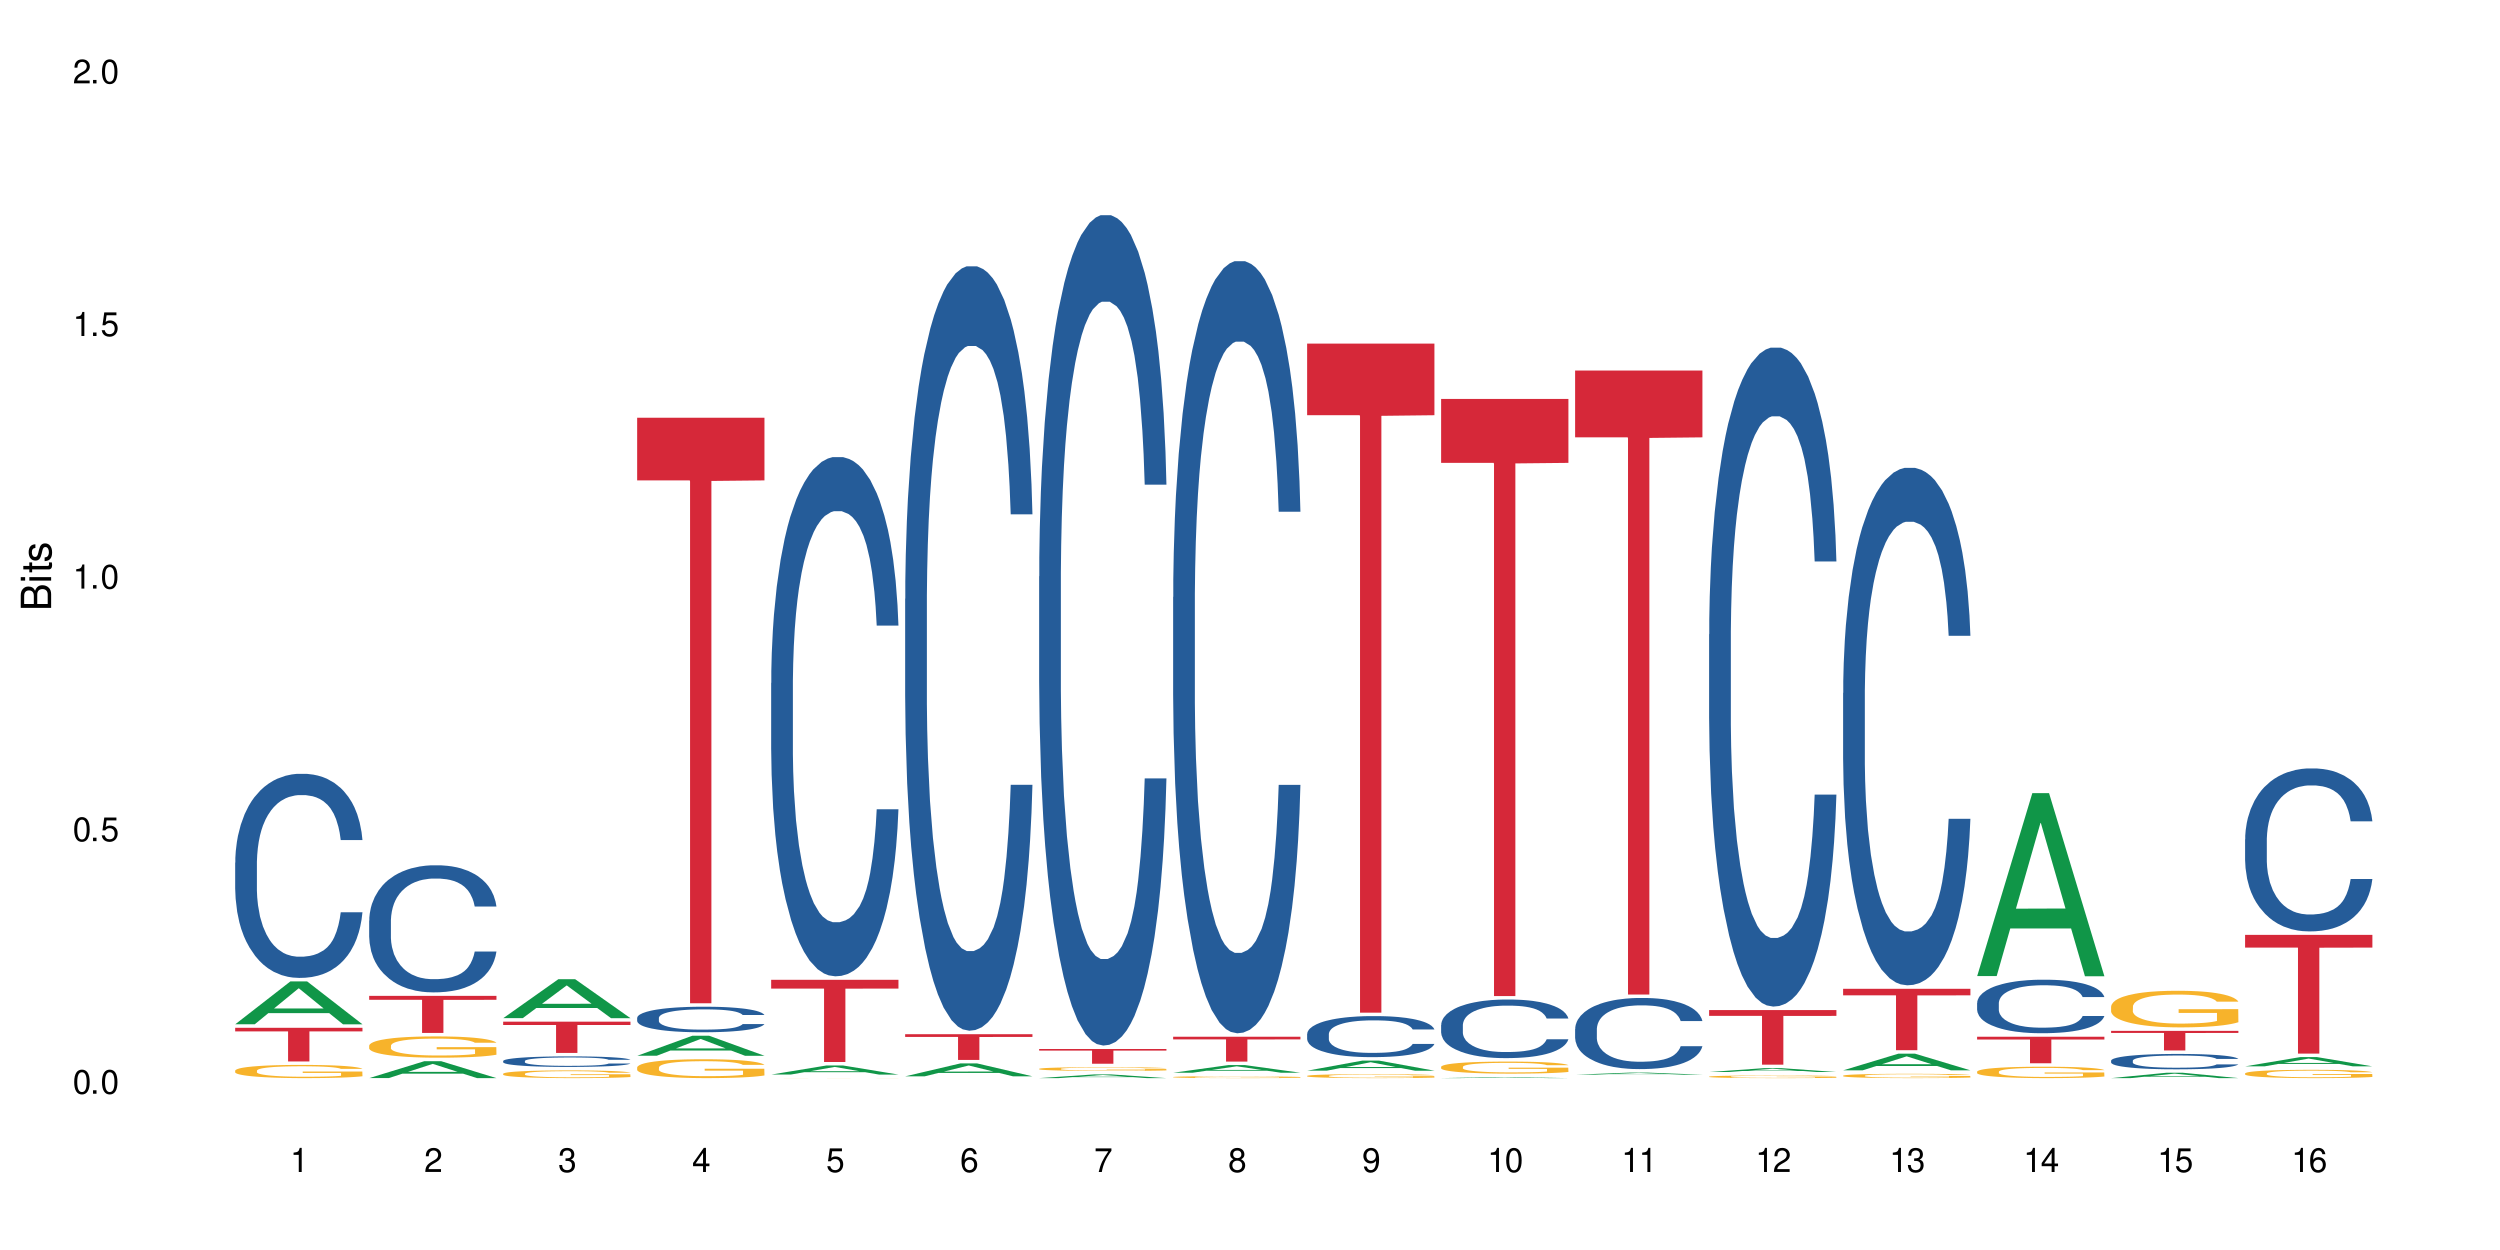 <?xml version="1.0" encoding="UTF-8"?>
<svg xmlns="http://www.w3.org/2000/svg" xmlns:xlink="http://www.w3.org/1999/xlink" width="720" height="360" viewBox="0 0 720 360">
<defs>
<g>
<g id="glyph-0-0">
</g>
<g id="glyph-0-1">
<path d="M 2.641 -6.938 C 2 -6.938 1.422 -6.656 1.078 -6.172 C 0.641 -5.562 0.406 -4.641 0.406 -3.359 C 0.406 -1.016 1.188 0.219 2.641 0.219 C 4.078 0.219 4.859 -1.016 4.859 -3.297 C 4.859 -4.641 4.656 -5.547 4.203 -6.172 C 3.844 -6.656 3.281 -6.938 2.641 -6.938 Z M 2.641 -6.188 C 3.547 -6.188 4 -5.25 4 -3.375 C 4 -1.406 3.562 -0.484 2.625 -0.484 C 1.734 -0.484 1.281 -1.438 1.281 -3.344 C 1.281 -5.25 1.734 -6.188 2.641 -6.188 Z M 2.641 -6.188 "/>
</g>
<g id="glyph-0-2">
<path d="M 1.828 -1 L 0.828 -1 L 0.828 0 L 1.828 0 Z M 1.828 -1 "/>
</g>
<g id="glyph-0-3">
<path d="M 4.562 -6.797 L 1.062 -6.797 L 0.547 -3.094 L 1.328 -3.094 C 1.719 -3.562 2.047 -3.734 2.578 -3.734 C 3.484 -3.734 4.062 -3.109 4.062 -2.094 C 4.062 -1.125 3.484 -0.531 2.578 -0.531 C 1.828 -0.531 1.375 -0.906 1.188 -1.672 L 0.328 -1.672 C 0.453 -1.109 0.547 -0.844 0.75 -0.594 C 1.125 -0.078 1.828 0.219 2.594 0.219 C 3.969 0.219 4.922 -0.781 4.922 -2.219 C 4.922 -3.562 4.031 -4.484 2.719 -4.484 C 2.25 -4.484 1.859 -4.359 1.469 -4.062 L 1.734 -5.969 L 4.562 -5.969 Z M 4.562 -6.797 "/>
</g>
<g id="glyph-0-4">
<path d="M 2.484 -4.938 L 2.484 0 L 3.328 0 L 3.328 -6.938 L 2.766 -6.938 C 2.469 -5.875 2.281 -5.734 0.984 -5.562 L 0.984 -4.938 Z M 2.484 -4.938 "/>
</g>
<g id="glyph-0-5">
<path d="M 4.859 -0.828 L 1.281 -0.828 C 1.359 -1.406 1.672 -1.781 2.5 -2.281 L 3.469 -2.828 C 4.406 -3.344 4.906 -4.062 4.906 -4.906 C 4.906 -5.484 4.672 -6.031 4.266 -6.406 C 3.859 -6.766 3.375 -6.938 2.719 -6.938 C 1.859 -6.938 1.219 -6.625 0.844 -6.031 C 0.609 -5.672 0.5 -5.234 0.484 -4.531 L 1.328 -4.531 C 1.359 -5.016 1.406 -5.281 1.531 -5.516 C 1.75 -5.938 2.188 -6.203 2.703 -6.203 C 3.469 -6.203 4.031 -5.641 4.031 -4.891 C 4.031 -4.344 3.719 -3.859 3.125 -3.516 L 2.234 -3 C 0.812 -2.172 0.406 -1.531 0.328 -0.016 L 4.859 -0.016 Z M 4.859 -0.828 "/>
</g>
<g id="glyph-0-6">
<path d="M 2.125 -3.188 L 2.578 -3.188 C 3.5 -3.188 3.984 -2.766 3.984 -1.922 C 3.984 -1.062 3.469 -0.531 2.594 -0.531 C 1.656 -0.531 1.203 -1 1.156 -2.016 L 0.312 -2.016 C 0.344 -1.453 0.438 -1.094 0.609 -0.781 C 0.953 -0.109 1.625 0.219 2.547 0.219 C 3.953 0.219 4.859 -0.625 4.859 -1.938 C 4.859 -2.828 4.516 -3.297 3.703 -3.594 C 4.344 -3.844 4.656 -4.328 4.656 -5.031 C 4.656 -6.219 3.875 -6.938 2.578 -6.938 C 1.203 -6.938 0.484 -6.172 0.453 -4.703 L 1.297 -4.703 C 1.312 -5.125 1.344 -5.359 1.453 -5.578 C 1.641 -5.969 2.062 -6.203 2.594 -6.203 C 3.344 -6.203 3.797 -5.75 3.797 -5 C 3.797 -4.516 3.609 -4.219 3.25 -4.047 C 3.016 -3.953 2.703 -3.922 2.125 -3.906 Z M 2.125 -3.188 "/>
</g>
<g id="glyph-0-7">
<path d="M 3.141 -1.672 L 3.141 0 L 3.984 0 L 3.984 -1.672 L 4.984 -1.672 L 4.984 -2.438 L 3.984 -2.438 L 3.984 -6.938 L 3.359 -6.938 L 0.266 -2.578 L 0.266 -1.672 Z M 3.141 -2.438 L 1 -2.438 L 3.141 -5.5 Z M 3.141 -2.438 "/>
</g>
<g id="glyph-0-8">
<path d="M 4.781 -5.125 C 4.609 -6.266 3.891 -6.938 2.844 -6.938 C 2.094 -6.938 1.422 -6.578 1.031 -5.953 C 0.594 -5.266 0.406 -4.422 0.406 -3.172 C 0.406 -2 0.578 -1.25 0.984 -0.641 C 1.359 -0.078 1.953 0.219 2.703 0.219 C 3.984 0.219 4.922 -0.75 4.922 -2.094 C 4.922 -3.375 4.062 -4.281 2.844 -4.281 C 2.172 -4.281 1.641 -4.031 1.281 -3.516 C 1.281 -5.234 1.828 -6.188 2.797 -6.188 C 3.391 -6.188 3.797 -5.797 3.938 -5.125 Z M 2.734 -3.531 C 3.547 -3.531 4.062 -2.953 4.062 -2.031 C 4.062 -1.156 3.484 -0.531 2.703 -0.531 C 1.922 -0.531 1.328 -1.188 1.328 -2.078 C 1.328 -2.938 1.906 -3.531 2.734 -3.531 Z M 2.734 -3.531 "/>
</g>
<g id="glyph-0-9">
<path d="M 4.984 -6.797 L 0.438 -6.797 L 0.438 -5.969 L 4.109 -5.969 C 2.5 -3.656 1.828 -2.234 1.328 0 L 2.219 0 C 2.594 -2.172 3.453 -4.047 4.984 -6.094 Z M 4.984 -6.797 "/>
</g>
<g id="glyph-0-10">
<path d="M 3.75 -3.656 C 4.469 -4.094 4.688 -4.438 4.688 -5.078 C 4.688 -6.172 3.844 -6.938 2.641 -6.938 C 1.438 -6.938 0.594 -6.172 0.594 -5.094 C 0.594 -4.438 0.812 -4.094 1.516 -3.656 C 0.734 -3.266 0.359 -2.703 0.359 -1.922 C 0.359 -0.656 1.281 0.219 2.641 0.219 C 3.984 0.219 4.922 -0.656 4.922 -1.922 C 4.922 -2.703 4.531 -3.266 3.75 -3.656 Z M 2.641 -6.188 C 3.359 -6.188 3.812 -5.75 3.812 -5.062 C 3.812 -4.406 3.344 -3.984 2.641 -3.984 C 1.922 -3.984 1.453 -4.406 1.453 -5.078 C 1.453 -5.75 1.922 -6.188 2.641 -6.188 Z M 2.641 -3.266 C 3.484 -3.266 4.062 -2.719 4.062 -1.906 C 4.062 -1.078 3.484 -0.531 2.625 -0.531 C 1.797 -0.531 1.219 -1.094 1.219 -1.906 C 1.219 -2.719 1.781 -3.266 2.641 -3.266 Z M 2.641 -3.266 "/>
</g>
<g id="glyph-0-11">
<path d="M 0.516 -1.578 C 0.672 -0.453 1.406 0.219 2.438 0.219 C 3.188 0.219 3.859 -0.141 4.266 -0.766 C 4.688 -1.453 4.891 -2.297 4.891 -3.547 C 4.891 -4.719 4.703 -5.453 4.312 -6.078 C 3.938 -6.641 3.344 -6.938 2.594 -6.938 C 1.297 -6.938 0.359 -5.969 0.359 -4.625 C 0.359 -3.344 1.234 -2.453 2.453 -2.453 C 3.094 -2.453 3.578 -2.672 4.016 -3.203 C 4 -1.484 3.469 -0.531 2.5 -0.531 C 1.906 -0.531 1.484 -0.906 1.359 -1.578 Z M 2.578 -6.203 C 3.375 -6.203 3.969 -5.531 3.969 -4.641 C 3.969 -3.797 3.391 -3.188 2.547 -3.188 C 1.734 -3.188 1.234 -3.766 1.234 -4.688 C 1.234 -5.562 1.797 -6.203 2.578 -6.203 Z M 2.578 -6.203 "/>
</g>
<g id="glyph-1-0">
</g>
<g id="glyph-1-1">
<path d="M 0 -0.953 L 0 -4.891 C 0 -5.719 -0.234 -6.344 -0.734 -6.797 C -1.188 -7.234 -1.812 -7.469 -2.5 -7.469 C -3.547 -7.469 -4.188 -7 -4.625 -5.875 C -4.984 -6.688 -5.625 -7.094 -6.531 -7.094 C -7.172 -7.094 -7.734 -6.859 -8.141 -6.391 C -8.562 -5.922 -8.75 -5.344 -8.75 -4.5 L -8.75 -0.953 Z M -4.984 -2.062 L -7.766 -2.062 L -7.766 -4.219 C -7.766 -4.844 -7.688 -5.203 -7.453 -5.5 C -7.219 -5.812 -6.859 -5.969 -6.375 -5.969 C -5.891 -5.969 -5.531 -5.812 -5.297 -5.5 C -5.062 -5.203 -4.984 -4.844 -4.984 -4.219 Z M -0.984 -2.062 L -4 -2.062 L -4 -4.781 C -4 -5.766 -3.438 -6.359 -2.484 -6.359 C -1.547 -6.359 -0.984 -5.766 -0.984 -4.781 Z M -0.984 -2.062 "/>
</g>
<g id="glyph-1-2">
<path d="M -6.281 -1.797 L -6.281 -0.797 L 0 -0.797 L 0 -1.797 Z M -8.75 -1.797 L -8.75 -0.797 L -7.484 -0.797 L -7.484 -1.797 Z M -8.75 -1.797 "/>
</g>
<g id="glyph-1-3">
<path d="M -6.281 -3.047 L -6.281 -2.016 L -8.016 -2.016 L -8.016 -1.016 L -6.281 -1.016 L -6.281 -0.172 L -5.469 -0.172 L -5.469 -1.016 L -0.719 -1.016 C -0.078 -1.016 0.281 -1.453 0.281 -2.234 C 0.281 -2.5 0.25 -2.719 0.188 -3.047 L -0.641 -3.047 C -0.609 -2.906 -0.594 -2.766 -0.594 -2.562 C -0.594 -2.141 -0.719 -2.016 -1.156 -2.016 L -5.469 -2.016 L -5.469 -3.047 Z M -6.281 -3.047 "/>
</g>
<g id="glyph-1-4">
<path d="M -4.531 -5.25 C -5.766 -5.25 -6.469 -4.422 -6.469 -2.969 C -6.469 -1.516 -5.719 -0.562 -4.547 -0.562 C -3.562 -0.562 -3.094 -1.062 -2.734 -2.562 L -2.516 -3.484 C -2.344 -4.188 -2.094 -4.469 -1.641 -4.469 C -1.047 -4.469 -0.641 -3.875 -0.641 -3 C -0.641 -2.453 -0.797 -2 -1.062 -1.75 C -1.25 -1.594 -1.422 -1.531 -1.875 -1.469 L -1.875 -0.406 C -0.422 -0.453 0.281 -1.266 0.281 -2.922 C 0.281 -4.5 -0.5 -5.516 -1.719 -5.516 C -2.656 -5.516 -3.172 -4.984 -3.469 -3.734 L -3.703 -2.766 C -3.891 -1.953 -4.156 -1.609 -4.594 -1.609 C -5.188 -1.609 -5.547 -2.125 -5.547 -2.938 C -5.547 -3.75 -5.203 -4.172 -4.531 -4.203 Z M -4.531 -5.25 "/>
</g>
</g>
</defs>
<rect x="-72" y="-36" width="864" height="432" fill="rgb(100%, 100%, 100%)" fill-opacity="1"/>
<path fill-rule="nonzero" fill="rgb(6.275%, 58.824%, 28.235%)" fill-opacity="1" d="M 67.73 294.992 L 67.77 294.98 L 83.633 282.641 L 88.449 282.641 L 104.391 295.004 L 98.789 295.004 L 94.797 291.777 L 77.289 291.777 L 73.371 294.992 L 67.73 294.992 L 78.973 290.441 L 93.191 290.43 L 86.102 284.66 L 86.023 284.648 L 85.945 284.684 L 78.934 290.43 L 78.973 290.441 Z M 67.73 294.992 "/>
<path fill-rule="nonzero" fill="rgb(14.51%, 36.078%, 60%)" fill-opacity="1" d="M 67.73 248.445 L 67.777 248.391 L 67.777 247.102 L 67.91 245.062 L 68.223 242.48 L 68.535 240.711 L 69.34 237.539 L 70.457 234.477 L 71.621 232.113 L 72.469 230.719 L 73.23 229.645 L 74.973 227.656 L 76.09 226.637 L 77.297 225.723 L 78.773 224.809 L 79.848 224.273 L 82.262 223.414 L 84.051 223.035 L 85.434 222.875 L 88.43 222.875 L 90.219 223.09 L 91.516 223.359 L 92.945 223.789 L 94.152 224.273 L 96.254 225.453 L 98.133 226.957 L 98.98 227.816 L 100.324 229.484 L 101.352 231.094 L 102.066 232.492 L 102.871 234.477 L 103.586 236.895 L 104.125 239.637 L 104.391 241.945 L 98.133 241.945 L 97.82 239.797 L 97.461 238.133 L 96.793 235.93 L 96.121 234.371 L 95.184 232.812 L 94.332 231.793 L 93.172 230.773 L 92.141 230.129 L 91.07 229.645 L 90.039 229.32 L 88.074 229 L 85.793 229 L 84.945 229.105 L 83.199 229.535 L 82.262 229.914 L 80.918 230.664 L 79.98 231.363 L 78.863 232.438 L 78.102 233.352 L 77.164 234.746 L 76.492 235.984 L 75.734 237.754 L 75.285 239.098 L 74.883 240.602 L 74.527 242.375 L 74.258 244.254 L 74.078 246.242 L 73.988 248.176 L 73.988 256.504 L 74.078 258.438 L 74.305 260.691 L 74.883 263.969 L 75.734 266.816 L 76.719 269.074 L 77.656 270.684 L 78.191 271.438 L 78.906 272.297 L 80.027 273.371 L 81.637 274.445 L 82.574 274.875 L 84.004 275.305 L 85.48 275.52 L 87.449 275.52 L 89.191 275.305 L 90.352 275.035 L 91.559 274.605 L 93.215 273.691 L 94.242 272.832 L 95.137 271.812 L 95.809 270.793 L 96.254 269.934 L 96.926 268.266 L 97.461 266.441 L 97.863 264.559 L 98.133 262.734 L 104.391 262.734 L 104.125 264.883 L 103.723 266.977 L 103.32 268.535 L 102.691 270.414 L 101.977 272.082 L 100.949 273.961 L 100.102 275.195 L 98.98 276.539 L 97.953 277.559 L 96.836 278.473 L 95.184 279.547 L 94.109 280.086 L 92.945 280.566 L 91.559 280.996 L 89.816 281.375 L 87.938 281.59 L 86.195 281.641 L 84.316 281.535 L 82.934 281.32 L 81.098 280.836 L 78.82 279.871 L 77.164 278.848 L 75.867 277.828 L 74.75 276.754 L 73.5 275.305 L 71.891 272.941 L 70.906 271.113 L 70.234 269.609 L 69.473 267.516 L 68.938 265.633 L 68.312 262.625 L 67.863 258.812 L 67.73 255.859 Z M 67.73 248.445 "/>
<path fill-rule="nonzero" fill="rgb(96.863%, 70.196%, 16.863%)" fill-opacity="1" d="M 67.73 308.324 L 67.777 308.32 L 67.777 308.25 L 67.953 308.094 L 68.402 307.879 L 68.984 307.699 L 69.609 307.562 L 70.012 307.488 L 70.684 307.387 L 71.262 307.309 L 72.738 307.152 L 74.617 307.008 L 75.645 306.945 L 76.809 306.883 L 78.461 306.82 L 79.223 306.793 L 81.547 306.738 L 84.184 306.703 L 87.09 306.695 L 88.43 306.695 L 90.266 306.711 L 92.77 306.75 L 94.199 306.785 L 95.316 306.82 L 96.477 306.863 L 97.91 306.934 L 99.25 307.016 L 100.324 307.102 L 101.395 307.203 L 102.289 307.316 L 103.051 307.438 L 103.723 307.582 L 104.125 307.703 L 104.391 307.828 L 98.176 307.828 L 97.82 307.703 L 97.418 307.609 L 96.746 307.496 L 96.074 307.414 L 95.406 307.348 L 94.152 307.258 L 93.082 307.199 L 91.738 307.152 L 90.441 307.121 L 88.969 307.102 L 88.074 307.094 L 85.703 307.094 L 83.559 307.117 L 82.305 307.145 L 81.41 307.172 L 80.16 307.227 L 79.398 307.266 L 78.953 307.293 L 77.613 307.402 L 76.719 307.5 L 76.227 307.566 L 75.602 307.668 L 75.152 307.762 L 74.66 307.902 L 74.391 308.008 L 74.035 308.242 L 73.988 308.867 L 74.125 309 L 74.391 309.145 L 74.75 309.27 L 75.285 309.398 L 75.824 309.5 L 76.762 309.637 L 77.566 309.727 L 78.191 309.785 L 79.398 309.879 L 79.891 309.91 L 81.055 309.973 L 82.262 310.023 L 83.738 310.062 L 84.855 310.086 L 86.641 310.102 L 88.922 310.102 L 91.605 310.082 L 93.305 310.055 L 94.465 310.027 L 95.227 310 L 96.164 309.965 L 96.836 309.93 L 97.461 309.891 L 98.223 309.832 L 98.223 309 L 87.18 308.996 L 87.18 308.609 L 104.348 308.605 L 104.391 309.965 L 103.453 310.059 L 102.289 310.148 L 101.172 310.219 L 100.012 310.277 L 98.355 310.344 L 97.016 310.383 L 94.957 310.434 L 93.082 310.465 L 91.113 310.484 L 89.371 310.496 L 87.312 310.5 L 85.48 310.492 L 83.512 310.469 L 81.949 310.441 L 80.516 310.406 L 79.086 310.363 L 77.297 310.289 L 76.137 310.23 L 74.93 310.156 L 73.723 310.07 L 72.648 309.977 L 71.934 309.902 L 71.219 309.82 L 70.457 309.715 L 69.742 309.598 L 69.207 309.492 L 68.715 309.367 L 68.355 309.254 L 68 309.098 L 67.82 308.973 L 67.73 308.863 Z M 67.73 308.324 "/>
<path fill-rule="nonzero" fill="rgb(83.922%, 15.686%, 22.353%)" fill-opacity="1" d="M 67.73 296.004 L 104.391 296.004 L 104.391 297.039 L 89.113 297.051 L 89.113 305.695 L 82.965 305.695 L 82.965 297.059 L 82.875 297.039 L 67.73 297.039 Z M 67.73 296.004 "/>
<path fill-rule="nonzero" fill="rgb(6.275%, 58.824%, 28.235%)" fill-opacity="1" d="M 106.32 310.492 L 106.359 310.488 L 122.223 305.617 L 127.039 305.617 L 142.98 310.5 L 137.383 310.5 L 133.387 309.223 L 115.879 309.223 L 111.961 310.492 L 106.32 310.492 L 117.562 308.695 L 131.781 308.691 L 124.691 306.414 L 124.613 306.41 L 124.535 306.422 L 117.523 308.691 L 117.562 308.695 Z M 106.32 310.492 "/>
<path fill-rule="nonzero" fill="rgb(14.51%, 36.078%, 60%)" fill-opacity="1" d="M 106.32 265.137 L 106.367 265.105 L 106.367 264.301 L 106.5 263.031 L 106.812 261.426 L 107.125 260.32 L 107.93 258.348 L 109.047 256.441 L 110.211 254.969 L 111.059 254.102 L 111.82 253.43 L 113.562 252.191 L 114.684 251.559 L 115.891 250.988 L 117.363 250.422 L 118.438 250.086 L 120.852 249.551 L 122.641 249.316 L 124.027 249.215 L 127.02 249.215 L 128.809 249.352 L 130.105 249.516 L 131.535 249.785 L 132.742 250.086 L 134.844 250.82 L 136.723 251.758 L 137.574 252.293 L 138.914 253.332 L 139.941 254.336 L 140.656 255.203 L 141.461 256.441 L 142.176 257.945 L 142.715 259.652 L 142.98 261.09 L 136.723 261.09 L 136.41 259.754 L 136.051 258.715 L 135.383 257.344 L 134.711 256.375 L 133.773 255.406 L 132.922 254.77 L 131.762 254.133 L 130.73 253.73 L 129.66 253.43 L 128.629 253.23 L 126.664 253.031 L 124.383 253.031 L 123.535 253.098 L 121.789 253.363 L 120.852 253.598 L 119.512 254.066 L 118.57 254.5 L 117.453 255.172 L 116.695 255.738 L 115.754 256.609 L 115.086 257.379 L 114.324 258.48 L 113.879 259.316 L 113.473 260.254 L 113.117 261.359 L 112.848 262.527 L 112.668 263.766 L 112.582 264.973 L 112.582 270.156 L 112.668 271.359 L 112.895 272.766 L 113.473 274.805 L 114.324 276.578 L 115.309 277.98 L 116.246 278.984 L 116.781 279.453 L 117.5 279.988 L 118.617 280.66 L 120.227 281.328 L 121.164 281.594 L 122.594 281.863 L 124.07 281.996 L 126.039 281.996 L 127.781 281.863 L 128.945 281.695 L 130.152 281.426 L 131.805 280.859 L 132.832 280.324 L 133.727 279.688 L 134.398 279.055 L 134.844 278.52 L 135.516 277.48 L 136.051 276.344 L 136.453 275.172 L 136.723 274.035 L 142.98 274.035 L 142.715 275.375 L 142.312 276.68 L 141.91 277.648 L 141.281 278.82 L 140.566 279.855 L 139.539 281.027 L 138.691 281.797 L 137.574 282.633 L 136.543 283.266 L 135.426 283.836 L 133.773 284.504 L 132.699 284.84 L 131.535 285.141 L 130.152 285.406 L 128.406 285.641 L 126.531 285.777 L 124.785 285.809 L 122.906 285.742 L 121.523 285.609 L 119.688 285.309 L 117.41 284.707 L 115.754 284.07 L 114.457 283.434 L 113.34 282.766 L 112.09 281.863 L 110.48 280.391 L 109.496 279.254 L 108.824 278.316 L 108.066 277.012 L 107.527 275.84 L 106.902 273.969 L 106.457 271.594 L 106.32 269.754 Z M 106.32 265.137 "/>
<path fill-rule="nonzero" fill="rgb(96.863%, 70.196%, 16.863%)" fill-opacity="1" d="M 106.32 301.113 L 106.367 301.105 L 106.367 300.996 L 106.543 300.742 L 106.992 300.395 L 107.574 300.109 L 108.199 299.887 L 108.602 299.77 L 109.273 299.602 L 109.852 299.477 L 111.328 299.223 L 113.207 298.988 L 114.234 298.887 L 115.398 298.793 L 117.051 298.688 L 117.812 298.648 L 120.137 298.559 L 122.773 298.5 L 125.68 298.484 L 127.02 298.492 L 128.855 298.512 L 131.359 298.574 L 132.789 298.629 L 133.906 298.688 L 135.07 298.758 L 136.5 298.871 L 137.84 299.008 L 138.914 299.141 L 139.988 299.309 L 140.879 299.488 L 141.641 299.684 L 142.312 299.918 L 142.715 300.113 L 142.98 300.312 L 136.77 300.312 L 136.41 300.113 L 136.008 299.965 L 135.336 299.777 L 134.668 299.645 L 133.996 299.539 L 132.742 299.391 L 131.672 299.305 L 130.328 299.223 L 129.031 299.176 L 127.559 299.141 L 126.664 299.129 L 124.293 299.129 L 122.148 299.168 L 120.895 299.215 L 120.004 299.258 L 118.75 299.344 L 117.988 299.41 L 117.543 299.453 L 116.203 299.629 L 115.309 299.785 L 114.816 299.891 L 114.191 300.059 L 113.742 300.211 L 113.25 300.434 L 112.984 300.602 L 112.625 300.984 L 112.582 301.992 L 112.715 302.203 L 112.984 302.434 L 113.34 302.637 L 113.879 302.848 L 114.414 303.012 L 115.352 303.23 L 116.156 303.375 L 116.781 303.469 L 117.988 303.621 L 118.48 303.672 L 119.645 303.773 L 120.852 303.852 L 122.328 303.918 L 123.445 303.953 L 125.234 303.98 L 127.512 303.98 L 130.195 303.945 L 131.895 303.902 L 133.059 303.855 L 133.816 303.816 L 134.754 303.758 L 135.426 303.699 L 136.051 303.637 L 136.812 303.543 L 136.812 302.203 L 125.77 302.199 L 125.77 301.57 L 142.938 301.566 L 142.98 303.758 L 142.043 303.906 L 140.879 304.055 L 139.762 304.164 L 138.602 304.262 L 136.945 304.367 L 135.605 304.434 L 133.547 304.512 L 131.672 304.562 L 129.703 304.598 L 127.961 304.613 L 125.902 304.617 L 124.07 304.609 L 122.102 304.574 L 120.539 304.527 L 119.109 304.473 L 117.676 304.398 L 115.891 304.281 L 114.727 304.188 L 113.52 304.07 L 112.312 303.93 L 111.238 303.777 L 110.523 303.66 L 109.809 303.527 L 109.047 303.359 L 108.332 303.168 L 107.797 302.996 L 107.305 302.797 L 106.945 302.613 L 106.59 302.359 L 106.41 302.16 L 106.32 301.984 Z M 106.32 301.113 "/>
<path fill-rule="nonzero" fill="rgb(83.922%, 15.686%, 22.353%)" fill-opacity="1" d="M 106.32 286.809 L 142.98 286.809 L 142.98 287.949 L 127.703 287.961 L 127.703 297.488 L 121.555 297.488 L 121.555 287.973 L 121.465 287.949 L 106.32 287.949 Z M 106.32 286.809 "/>
<path fill-rule="nonzero" fill="rgb(6.275%, 58.824%, 28.235%)" fill-opacity="1" d="M 144.91 293.227 L 144.949 293.219 L 160.812 282.004 L 165.633 282.004 L 181.574 293.238 L 175.973 293.238 L 171.977 290.305 L 154.469 290.305 L 150.551 293.227 L 144.91 293.227 L 156.152 289.094 L 170.371 289.082 L 163.281 283.84 L 163.203 283.828 L 163.125 283.859 L 156.113 289.082 L 156.152 289.094 Z M 144.91 293.227 "/>
<path fill-rule="nonzero" fill="rgb(14.51%, 36.078%, 60%)" fill-opacity="1" d="M 144.91 305.559 L 144.957 305.559 L 144.957 305.492 L 145.09 305.387 L 145.402 305.254 L 145.715 305.16 L 146.52 304.996 L 147.641 304.84 L 148.801 304.715 L 149.652 304.645 L 150.41 304.59 L 152.156 304.484 L 153.273 304.434 L 154.48 304.387 L 155.953 304.34 L 157.027 304.312 L 159.441 304.266 L 161.23 304.246 L 162.617 304.238 L 165.613 304.238 L 167.398 304.25 L 168.695 304.266 L 170.129 304.285 L 171.336 304.312 L 173.434 304.371 L 175.312 304.449 L 176.164 304.496 L 177.504 304.582 L 178.531 304.664 L 179.246 304.734 L 180.051 304.84 L 180.77 304.965 L 181.305 305.105 L 181.574 305.223 L 175.312 305.223 L 175 305.113 L 174.645 305.027 L 173.973 304.914 L 173.301 304.832 L 172.363 304.754 L 171.512 304.699 L 170.352 304.648 L 169.324 304.613 L 168.25 304.59 L 167.223 304.57 L 165.254 304.555 L 162.973 304.555 L 162.125 304.562 L 160.379 304.582 L 159.441 304.602 L 158.102 304.641 L 157.16 304.676 L 156.043 304.734 L 155.285 304.781 L 154.344 304.852 L 153.676 304.918 L 152.914 305.008 L 152.469 305.078 L 152.066 305.156 L 151.707 305.246 L 151.438 305.344 L 151.262 305.445 L 151.172 305.547 L 151.172 305.977 L 151.262 306.078 L 151.484 306.191 L 152.066 306.363 L 152.914 306.508 L 153.898 306.625 L 154.836 306.711 L 155.375 306.75 L 156.09 306.793 L 157.207 306.848 L 158.816 306.902 L 159.754 306.926 L 161.184 306.949 L 162.66 306.961 L 164.629 306.961 L 166.371 306.949 L 167.535 306.934 L 168.742 306.91 L 170.395 306.863 L 171.422 306.82 L 172.316 306.77 L 172.988 306.715 L 173.434 306.672 L 174.105 306.586 L 174.645 306.488 L 175.047 306.395 L 175.312 306.297 L 181.574 306.297 L 181.305 306.41 L 180.902 306.52 L 180.5 306.598 L 179.875 306.695 L 179.156 306.781 L 178.129 306.879 L 177.281 306.941 L 176.164 307.012 L 175.133 307.066 L 174.016 307.113 L 172.363 307.168 L 171.289 307.195 L 170.129 307.219 L 168.742 307.242 L 166.996 307.262 L 165.121 307.273 L 163.375 307.277 L 161.5 307.27 L 160.113 307.258 L 158.281 307.234 L 156 307.184 L 154.344 307.133 L 153.047 307.078 L 151.93 307.023 L 150.68 306.949 L 149.07 306.824 L 148.086 306.73 L 147.414 306.652 L 146.656 306.547 L 146.117 306.449 L 145.492 306.293 L 145.047 306.098 L 144.91 305.941 Z M 144.91 305.559 "/>
<path fill-rule="nonzero" fill="rgb(96.863%, 70.196%, 16.863%)" fill-opacity="1" d="M 144.91 309.227 L 144.957 309.223 L 144.957 309.184 L 145.137 309.094 L 145.582 308.965 L 146.164 308.863 L 146.789 308.781 L 147.191 308.738 L 147.863 308.68 L 148.445 308.633 L 149.918 308.543 L 151.797 308.457 L 152.824 308.422 L 153.988 308.387 L 155.641 308.348 L 156.402 308.332 L 158.727 308.301 L 161.363 308.281 L 164.27 308.273 L 165.613 308.277 L 167.445 308.285 L 169.949 308.305 L 171.379 308.328 L 172.496 308.348 L 173.66 308.375 L 175.09 308.414 L 176.43 308.461 L 177.504 308.512 L 178.578 308.574 L 179.473 308.637 L 180.23 308.707 L 180.902 308.793 L 181.305 308.863 L 181.574 308.938 L 175.359 308.938 L 175 308.863 L 174.598 308.809 L 173.926 308.742 L 173.258 308.695 L 172.586 308.656 L 171.336 308.602 L 170.262 308.57 L 168.922 308.543 L 167.625 308.523 L 166.148 308.512 L 165.254 308.508 L 162.883 308.508 L 160.738 308.523 L 159.488 308.539 L 158.594 308.555 L 157.34 308.586 L 156.582 308.609 L 156.133 308.625 L 154.793 308.688 L 153.898 308.746 L 153.406 308.785 L 152.781 308.844 L 152.332 308.898 L 151.84 308.98 L 151.574 309.043 L 151.215 309.18 L 151.172 309.547 L 151.305 309.621 L 151.574 309.707 L 151.93 309.777 L 152.469 309.855 L 153.004 309.914 L 153.941 309.996 L 154.746 310.047 L 155.375 310.082 L 156.582 310.137 L 157.07 310.156 L 158.234 310.191 L 159.441 310.219 L 160.918 310.246 L 162.035 310.258 L 163.824 310.266 L 166.102 310.266 L 168.785 310.254 L 170.484 310.238 L 171.648 310.223 L 172.406 310.207 L 173.348 310.184 L 174.016 310.164 L 174.645 310.145 L 175.402 310.109 L 175.402 309.621 L 164.359 309.621 L 164.359 309.395 L 181.527 309.391 L 181.574 310.184 L 180.633 310.242 L 179.473 310.293 L 178.352 310.332 L 177.191 310.367 L 175.535 310.406 L 174.195 310.43 L 172.141 310.461 L 170.262 310.477 L 168.293 310.488 L 166.551 310.496 L 164.492 310.5 L 162.66 310.496 L 160.695 310.48 L 159.129 310.465 L 157.699 310.445 L 156.266 310.418 L 154.48 310.375 L 153.316 310.344 L 152.109 310.301 L 150.902 310.25 L 149.828 310.195 L 149.113 310.152 L 148.398 310.102 L 147.641 310.043 L 146.922 309.973 L 146.387 309.91 L 145.895 309.84 L 145.539 309.77 L 145.18 309.68 L 145 309.605 L 144.91 309.543 Z M 144.91 309.227 "/>
<path fill-rule="nonzero" fill="rgb(83.922%, 15.686%, 22.353%)" fill-opacity="1" d="M 144.91 294.234 L 181.574 294.234 L 181.574 295.199 L 166.293 295.207 L 166.293 303.242 L 160.145 303.242 L 160.145 295.219 L 160.059 295.199 L 144.91 295.199 Z M 144.91 294.234 "/>
<path fill-rule="nonzero" fill="rgb(6.275%, 58.824%, 28.235%)" fill-opacity="1" d="M 183.5 304.059 L 183.543 304.055 L 199.402 298.293 L 204.223 298.293 L 220.164 304.062 L 214.562 304.062 L 210.566 302.559 L 193.059 302.559 L 189.141 304.059 L 183.5 304.059 L 194.742 301.934 L 208.961 301.93 L 201.871 299.234 L 201.793 299.23 L 201.715 299.246 L 194.703 301.93 L 194.742 301.934 Z M 183.5 304.059 "/>
<path fill-rule="nonzero" fill="rgb(14.51%, 36.078%, 60%)" fill-opacity="1" d="M 183.5 293.137 L 183.547 293.133 L 183.547 292.969 L 183.68 292.715 L 183.992 292.391 L 184.309 292.172 L 185.113 291.773 L 186.23 291.391 L 187.391 291.094 L 188.242 290.918 L 189 290.785 L 190.746 290.535 L 191.863 290.406 L 193.07 290.293 L 194.543 290.18 L 195.617 290.113 L 198.031 290.004 L 199.82 289.957 L 201.207 289.938 L 204.203 289.938 L 205.988 289.965 L 207.285 289.996 L 208.719 290.051 L 209.926 290.113 L 212.027 290.262 L 213.902 290.449 L 214.754 290.555 L 216.094 290.766 L 217.121 290.965 L 217.84 291.141 L 218.645 291.391 L 219.359 291.691 L 219.895 292.035 L 220.164 292.324 L 213.902 292.324 L 213.59 292.055 L 213.234 291.848 L 212.562 291.57 L 211.891 291.375 L 210.953 291.18 L 210.102 291.055 L 208.941 290.926 L 207.914 290.844 L 206.84 290.785 L 205.812 290.746 L 203.844 290.703 L 201.562 290.703 L 200.715 290.719 L 198.973 290.77 L 198.031 290.816 L 196.691 290.914 L 195.754 291 L 194.633 291.133 L 193.875 291.25 L 192.934 291.422 L 192.266 291.578 L 191.504 291.801 L 191.059 291.969 L 190.656 292.156 L 190.297 292.379 L 190.031 292.613 L 189.852 292.863 L 189.762 293.105 L 189.762 294.148 L 189.852 294.391 L 190.074 294.672 L 190.656 295.082 L 191.504 295.438 L 192.488 295.723 L 193.426 295.922 L 193.965 296.016 L 194.68 296.125 L 195.797 296.258 L 197.406 296.395 L 198.344 296.449 L 199.777 296.5 L 201.25 296.527 L 203.219 296.527 L 204.961 296.5 L 206.125 296.469 L 207.332 296.414 L 208.984 296.301 L 210.016 296.191 L 210.906 296.066 L 211.578 295.938 L 212.027 295.828 L 212.695 295.621 L 213.234 295.391 L 213.637 295.156 L 213.902 294.93 L 220.164 294.93 L 219.895 295.195 L 219.492 295.461 L 219.09 295.652 L 218.465 295.891 L 217.75 296.098 L 216.719 296.332 L 215.871 296.488 L 214.754 296.656 L 213.727 296.785 L 212.605 296.898 L 210.953 297.031 L 209.879 297.102 L 208.719 297.16 L 207.332 297.215 L 205.586 297.262 L 203.711 297.289 L 201.965 297.297 L 200.09 297.281 L 198.703 297.254 L 196.871 297.195 L 194.59 297.074 L 192.934 296.945 L 191.641 296.816 L 190.52 296.684 L 189.27 296.5 L 187.66 296.207 L 186.676 295.977 L 186.004 295.789 L 185.246 295.527 L 184.711 295.289 L 184.082 294.914 L 183.637 294.438 L 183.5 294.066 Z M 183.5 293.137 "/>
<path fill-rule="nonzero" fill="rgb(96.863%, 70.196%, 16.863%)" fill-opacity="1" d="M 183.5 307.391 L 183.547 307.387 L 183.547 307.285 L 183.727 307.062 L 184.172 306.754 L 184.754 306.5 L 185.379 306.305 L 185.781 306.199 L 186.453 306.051 L 187.035 305.941 L 188.508 305.719 L 190.387 305.508 L 191.414 305.418 L 192.578 305.336 L 194.23 305.242 L 194.992 305.207 L 197.316 305.125 L 199.953 305.078 L 202.859 305.062 L 204.203 305.066 L 206.035 305.086 L 208.539 305.141 L 209.969 305.191 L 211.086 305.242 L 212.25 305.305 L 213.68 305.406 L 215.02 305.523 L 216.094 305.645 L 217.168 305.793 L 218.062 305.949 L 218.82 306.125 L 219.492 306.332 L 219.895 306.508 L 220.164 306.68 L 213.949 306.68 L 213.59 306.508 L 213.188 306.371 L 212.52 306.207 L 211.848 306.09 L 211.176 305.996 L 209.926 305.867 L 208.852 305.785 L 207.512 305.719 L 206.215 305.672 L 204.738 305.645 L 203.844 305.633 L 201.477 305.633 L 199.328 305.668 L 198.078 305.707 L 197.184 305.746 L 195.93 305.82 L 195.172 305.883 L 194.723 305.922 L 193.383 306.074 L 192.488 306.215 L 191.996 306.309 L 191.371 306.457 L 190.922 306.59 L 190.434 306.789 L 190.164 306.938 L 189.805 307.277 L 189.762 308.168 L 189.895 308.359 L 190.164 308.562 L 190.52 308.742 L 191.059 308.93 L 191.594 309.074 L 192.531 309.266 L 193.336 309.395 L 193.965 309.48 L 195.172 309.613 L 195.664 309.66 L 196.824 309.75 L 198.031 309.816 L 199.508 309.879 L 200.625 309.906 L 202.414 309.934 L 204.695 309.934 L 207.375 309.902 L 209.074 309.863 L 210.238 309.824 L 210.996 309.789 L 211.938 309.734 L 212.605 309.684 L 213.234 309.629 L 213.992 309.547 L 213.992 308.359 L 202.949 308.355 L 202.949 307.797 L 220.117 307.793 L 220.164 309.734 L 219.223 309.867 L 218.062 309.996 L 216.945 310.098 L 215.781 310.18 L 214.129 310.273 L 212.785 310.336 L 210.73 310.402 L 208.852 310.449 L 206.883 310.477 L 205.141 310.492 L 203.086 310.5 L 201.25 310.488 L 199.285 310.457 L 197.719 310.418 L 196.289 310.371 L 194.859 310.305 L 193.07 310.199 L 191.906 310.117 L 190.699 310.012 L 189.492 309.887 L 188.418 309.754 L 187.703 309.648 L 186.988 309.531 L 186.23 309.383 L 185.516 309.211 L 184.977 309.059 L 184.484 308.883 L 184.129 308.723 L 183.77 308.496 L 183.59 308.32 L 183.5 308.164 Z M 183.5 307.391 "/>
<path fill-rule="nonzero" fill="rgb(83.922%, 15.686%, 22.353%)" fill-opacity="1" d="M 183.5 120.305 L 220.164 120.305 L 220.164 138.355 L 204.883 138.516 L 204.883 288.938 L 198.738 288.938 L 198.738 138.672 L 198.648 138.355 L 183.5 138.355 Z M 183.5 120.305 "/>
<path fill-rule="nonzero" fill="rgb(6.275%, 58.824%, 28.235%)" fill-opacity="1" d="M 222.094 309.473 L 222.133 309.473 L 237.996 306.859 L 242.812 306.859 L 258.754 309.477 L 253.152 309.477 L 249.156 308.793 L 231.648 308.793 L 227.73 309.473 L 222.094 309.473 L 233.332 308.512 L 247.551 308.508 L 240.461 307.285 L 240.383 307.285 L 240.305 307.293 L 233.293 308.508 L 233.332 308.512 Z M 222.094 309.473 "/>
<path fill-rule="nonzero" fill="rgb(14.51%, 36.078%, 60%)" fill-opacity="1" d="M 222.094 196.711 L 222.137 196.574 L 222.137 193.293 L 222.27 188.098 L 222.586 181.539 L 222.898 177.027 L 223.703 168.965 L 224.82 161.172 L 225.98 155.156 L 226.832 151.605 L 227.59 148.871 L 229.336 143.812 L 230.453 141.215 L 231.66 138.895 L 233.137 136.57 L 234.207 135.203 L 236.621 133.016 L 238.41 132.059 L 239.797 131.648 L 242.793 131.648 L 244.582 132.195 L 245.879 132.879 L 247.309 133.973 L 248.516 135.203 L 250.617 138.211 L 252.492 142.035 L 253.344 144.223 L 254.684 148.461 L 255.715 152.562 L 256.43 156.113 L 257.234 161.172 L 257.949 167.324 L 258.484 174.293 L 258.754 180.172 L 252.492 180.172 L 252.18 174.703 L 251.824 170.465 L 251.152 164.863 L 250.48 160.898 L 249.543 156.934 L 248.695 154.34 L 247.531 151.742 L 246.504 150.102 L 245.43 148.871 L 244.402 148.051 L 242.434 147.23 L 240.156 147.23 L 239.305 147.504 L 237.562 148.598 L 236.621 149.555 L 235.281 151.469 L 234.344 153.246 L 233.227 155.977 L 232.465 158.301 L 231.527 161.855 L 230.855 165 L 230.094 169.508 L 229.648 172.926 L 229.246 176.754 L 228.887 181.266 L 228.621 186.047 L 228.441 191.105 L 228.352 196.027 L 228.352 217.211 L 228.441 222.133 L 228.664 227.871 L 229.246 236.211 L 230.094 243.453 L 231.078 249.195 L 232.016 253.297 L 232.555 255.211 L 233.27 257.395 L 234.387 260.129 L 235.996 262.863 L 236.934 263.957 L 238.367 265.051 L 239.84 265.598 L 241.809 265.598 L 243.551 265.051 L 244.715 264.367 L 245.922 263.273 L 247.574 260.949 L 248.605 258.762 L 249.5 256.164 L 250.168 253.57 L 250.617 251.383 L 251.285 247.145 L 251.824 242.496 L 252.227 237.715 L 252.492 233.066 L 258.754 233.066 L 258.484 238.535 L 258.082 243.863 L 257.68 247.828 L 257.055 252.613 L 256.34 256.848 L 255.309 261.633 L 254.461 264.777 L 253.344 268.195 L 252.316 270.789 L 251.199 273.113 L 249.543 275.848 L 248.469 277.215 L 247.309 278.445 L 245.922 279.539 L 244.18 280.496 L 242.301 281.043 L 240.559 281.18 L 238.68 280.906 L 237.293 280.359 L 235.461 279.129 L 233.18 276.668 L 231.527 274.07 L 230.23 271.473 L 229.113 268.742 L 227.859 265.051 L 226.25 259.035 L 225.266 254.391 L 224.598 250.562 L 223.836 245.23 L 223.301 240.449 L 222.672 232.793 L 222.227 223.09 L 222.094 215.57 Z M 222.094 196.711 "/>
<path fill-rule="nonzero" fill="rgb(96.863%, 70.196%, 16.863%)" fill-opacity="1" d="M 222.094 310.484 L 222.316 310.484 L 222.762 310.48 L 225.043 310.48 L 225.625 310.477 L 235.906 310.477 L 238.543 310.473 L 244.625 310.473 L 247.129 310.477 L 256.652 310.477 L 257.41 310.48 L 258.754 310.48 L 249.766 310.48 L 248.516 310.477 L 233.312 310.477 L 231.973 310.48 L 229.023 310.48 L 228.754 310.484 L 228.395 310.484 L 228.352 310.488 L 228.754 310.488 L 229.113 310.492 L 232.555 310.492 L 233.762 310.496 L 251.824 310.496 L 252.582 310.492 L 252.582 310.488 L 241.539 310.488 L 258.707 310.488 L 258.754 310.496 L 247.441 310.496 L 245.477 310.5 L 237.875 310.5 L 236.309 310.496 L 226.293 310.496 L 225.578 310.492 L 222.719 310.492 L 222.359 310.488 L 222.094 310.488 Z M 222.094 310.484 "/>
<path fill-rule="nonzero" fill="rgb(83.922%, 15.686%, 22.353%)" fill-opacity="1" d="M 222.094 282.176 L 258.754 282.176 L 258.754 284.711 L 243.473 284.734 L 243.473 305.859 L 237.328 305.859 L 237.328 284.758 L 237.238 284.711 L 222.094 284.711 Z M 222.094 282.176 "/>
<path fill-rule="nonzero" fill="rgb(6.275%, 58.824%, 28.235%)" fill-opacity="1" d="M 260.684 309.98 L 260.723 309.977 L 276.586 306.262 L 281.402 306.262 L 297.344 309.984 L 291.742 309.984 L 287.746 309.012 L 270.238 309.012 L 266.324 309.98 L 260.684 309.98 L 271.922 308.613 L 286.141 308.609 L 279.051 306.871 L 278.973 306.867 L 278.895 306.879 L 271.883 308.609 L 271.922 308.613 Z M 260.684 309.98 "/>
<path fill-rule="nonzero" fill="rgb(14.51%, 36.078%, 60%)" fill-opacity="1" d="M 260.684 172.488 L 260.727 172.285 L 260.727 167.457 L 260.863 159.809 L 261.176 150.152 L 261.488 143.512 L 262.293 131.637 L 263.41 120.168 L 264.57 111.312 L 265.422 106.082 L 266.184 102.055 L 267.926 94.609 L 269.043 90.785 L 270.25 87.367 L 271.727 83.945 L 272.797 81.934 L 275.211 78.715 L 277 77.305 L 278.387 76.699 L 281.383 76.699 L 283.172 77.504 L 284.469 78.512 L 285.898 80.121 L 287.105 81.934 L 289.207 86.359 L 291.086 91.996 L 291.934 95.215 L 293.273 101.453 L 294.305 107.488 L 295.02 112.723 L 295.824 120.168 L 296.539 129.223 L 297.074 139.484 L 297.344 148.137 L 291.086 148.137 L 290.77 140.09 L 290.414 133.852 L 289.742 125.602 L 289.074 119.766 L 288.133 113.93 L 287.285 110.105 L 286.121 106.281 L 285.094 103.867 L 284.02 102.055 L 282.992 100.848 L 281.023 99.641 L 278.746 99.641 L 277.895 100.043 L 276.152 101.652 L 275.211 103.062 L 273.871 105.879 L 272.934 108.496 L 271.816 112.52 L 271.055 115.941 L 270.117 121.172 L 269.445 125.801 L 268.684 132.441 L 268.238 137.473 L 267.836 143.109 L 267.477 149.75 L 267.211 156.793 L 267.031 164.238 L 266.941 171.48 L 266.941 202.672 L 267.031 209.918 L 267.254 218.367 L 267.836 230.645 L 268.684 241.309 L 269.668 249.762 L 270.609 255.797 L 271.145 258.617 L 271.859 261.836 L 272.977 265.859 L 274.586 269.883 L 275.527 271.496 L 276.957 273.105 L 278.434 273.91 L 280.398 273.91 L 282.141 273.105 L 283.305 272.098 L 284.512 270.488 L 286.168 267.066 L 287.195 263.848 L 288.09 260.023 L 288.758 256.199 L 289.207 252.98 L 289.879 246.742 L 290.414 239.902 L 290.816 232.859 L 291.086 226.016 L 297.344 226.016 L 297.074 234.066 L 296.672 241.914 L 296.27 247.75 L 295.645 254.793 L 294.93 261.031 L 293.902 268.074 L 293.051 272.703 L 291.934 277.734 L 290.906 281.555 L 289.789 284.977 L 288.133 289 L 287.059 291.016 L 285.898 292.824 L 284.512 294.434 L 282.77 295.844 L 280.891 296.648 L 279.148 296.852 L 277.27 296.449 L 275.883 295.641 L 274.051 293.832 L 271.77 290.211 L 270.117 286.387 L 268.82 282.562 L 267.703 278.539 L 266.449 273.105 L 264.84 264.25 L 263.855 257.406 L 263.188 251.773 L 262.426 243.926 L 261.891 236.883 L 261.266 225.613 L 260.816 211.324 L 260.684 200.258 Z M 260.684 172.488 "/>
<path fill-rule="nonzero" fill="rgb(83.922%, 15.686%, 22.353%)" fill-opacity="1" d="M 260.684 297.848 L 297.344 297.848 L 297.344 298.641 L 282.062 298.648 L 282.062 305.266 L 275.918 305.266 L 275.918 298.656 L 275.828 298.641 L 260.684 298.641 Z M 260.684 297.848 "/>
<path fill-rule="nonzero" fill="rgb(6.275%, 58.824%, 28.235%)" fill-opacity="1" d="M 299.273 310.496 L 299.312 310.496 L 315.176 309.426 L 319.992 309.426 L 335.934 310.5 L 330.332 310.5 L 326.336 310.219 L 308.828 310.219 L 304.914 310.496 L 299.273 310.496 L 310.516 310.102 L 324.73 310.102 L 317.641 309.602 L 317.562 309.598 L 317.484 309.602 L 310.477 310.102 L 310.516 310.102 Z M 299.273 310.496 "/>
<path fill-rule="nonzero" fill="rgb(14.51%, 36.078%, 60%)" fill-opacity="1" d="M 299.273 166.031 L 299.316 165.812 L 299.316 160.566 L 299.453 152.258 L 299.766 141.766 L 300.078 134.555 L 300.883 121.656 L 302 109.195 L 303.164 99.578 L 304.012 93.895 L 304.773 89.523 L 306.516 81.438 L 307.633 77.281 L 308.84 73.566 L 310.316 69.852 L 311.391 67.664 L 313.805 64.168 L 315.59 62.637 L 316.977 61.98 L 319.973 61.98 L 321.762 62.855 L 323.059 63.949 L 324.488 65.699 L 325.695 67.664 L 327.797 72.473 L 329.676 78.594 L 330.523 82.094 L 331.867 88.867 L 332.895 95.426 L 333.609 101.109 L 334.414 109.195 L 335.129 119.035 L 335.664 130.184 L 335.934 139.582 L 329.676 139.582 L 329.363 130.836 L 329.004 124.062 L 328.332 115.098 L 327.664 108.762 L 326.723 102.422 L 325.875 98.27 L 324.711 94.113 L 323.684 91.492 L 322.609 89.523 L 321.582 88.211 L 319.613 86.902 L 317.336 86.902 L 316.484 87.34 L 314.742 89.086 L 313.805 90.617 L 312.461 93.676 L 311.523 96.52 L 310.406 100.891 L 309.645 104.605 L 308.707 110.289 L 308.035 115.316 L 307.277 122.531 L 306.828 127.996 L 306.426 134.117 L 306.07 141.328 L 305.801 148.98 L 305.621 157.07 L 305.531 164.938 L 305.531 198.82 L 305.621 206.688 L 305.844 215.871 L 306.426 229.203 L 307.277 240.789 L 308.258 249.969 L 309.199 256.527 L 309.734 259.586 L 310.449 263.086 L 311.566 267.457 L 313.176 271.828 L 314.117 273.578 L 315.547 275.324 L 317.023 276.199 L 318.988 276.199 L 320.734 275.324 L 321.895 274.234 L 323.102 272.484 L 324.758 268.77 L 325.785 265.27 L 326.68 261.117 L 327.352 256.965 L 327.797 253.469 L 328.469 246.691 L 329.004 239.258 L 329.406 231.609 L 329.676 224.176 L 335.934 224.176 L 335.664 232.918 L 335.262 241.445 L 334.859 247.785 L 334.234 255.434 L 333.52 262.211 L 332.492 269.859 L 331.641 274.891 L 330.523 280.355 L 329.496 284.508 L 328.379 288.223 L 326.723 292.594 L 325.652 294.781 L 324.488 296.746 L 323.102 298.496 L 321.359 300.027 L 319.48 300.902 L 317.738 301.121 L 315.859 300.684 L 314.473 299.809 L 312.641 297.84 L 310.359 293.906 L 308.707 289.754 L 307.41 285.602 L 306.293 281.227 L 305.039 275.324 L 303.43 265.707 L 302.445 258.277 L 301.777 252.156 L 301.016 243.629 L 300.48 235.98 L 299.855 223.738 L 299.406 208.219 L 299.273 196.195 Z M 299.273 166.031 "/>
<path fill-rule="nonzero" fill="rgb(96.863%, 70.196%, 16.863%)" fill-opacity="1" d="M 299.273 307.812 L 299.316 307.812 L 299.316 307.793 L 299.496 307.746 L 299.945 307.688 L 300.523 307.637 L 301.152 307.598 L 301.555 307.578 L 302.223 307.547 L 302.805 307.527 L 304.281 307.48 L 306.156 307.441 L 307.188 307.422 L 308.348 307.406 L 310.004 307.387 L 310.762 307.379 L 313.086 307.363 L 315.727 307.355 L 318.633 307.352 L 319.973 307.352 L 321.805 307.355 L 324.309 307.367 L 325.738 307.379 L 326.859 307.387 L 328.02 307.398 L 329.449 307.422 L 330.793 307.445 L 331.867 307.469 L 332.938 307.496 L 333.832 307.527 L 334.594 307.562 L 335.262 307.602 L 335.664 307.637 L 335.934 307.672 L 329.719 307.672 L 329.363 307.637 L 328.961 307.609 L 328.289 307.578 L 327.617 307.555 L 326.949 307.535 L 325.695 307.512 L 324.621 307.496 L 323.281 307.48 L 321.984 307.473 L 320.508 307.469 L 319.613 307.465 L 317.246 307.465 L 315.102 307.473 L 313.848 307.48 L 312.953 307.488 L 311.703 307.504 L 310.941 307.516 L 310.496 307.523 L 309.152 307.551 L 308.258 307.578 L 307.766 307.598 L 307.141 307.629 L 306.695 307.656 L 306.203 307.695 L 305.934 307.723 L 305.578 307.789 L 305.531 307.965 L 305.668 308.004 L 305.934 308.043 L 306.293 308.078 L 306.828 308.117 L 307.363 308.145 L 308.305 308.184 L 309.109 308.207 L 309.734 308.227 L 310.941 308.25 L 311.434 308.262 L 312.598 308.277 L 313.805 308.293 L 315.277 308.305 L 316.395 308.309 L 318.184 308.312 L 320.465 308.312 L 323.148 308.309 L 324.848 308.301 L 326.008 308.293 L 326.77 308.285 L 327.707 308.273 L 328.379 308.266 L 329.004 308.254 L 329.766 308.238 L 329.766 308.004 L 318.723 308.004 L 318.723 307.895 L 335.891 307.891 L 335.934 308.273 L 334.996 308.301 L 333.832 308.328 L 332.715 308.348 L 331.551 308.363 L 329.898 308.383 L 328.559 308.395 L 326.5 308.406 L 324.621 308.418 L 322.656 308.422 L 320.91 308.426 L 317.023 308.426 L 315.055 308.418 L 313.488 308.41 L 312.059 308.402 L 310.629 308.387 L 308.84 308.367 L 307.68 308.352 L 306.473 308.332 L 305.266 308.305 L 304.191 308.277 L 303.477 308.258 L 302.762 308.234 L 302 308.207 L 301.285 308.172 L 300.75 308.141 L 300.258 308.109 L 299.898 308.074 L 299.543 308.031 L 299.363 307.996 L 299.273 307.965 Z M 299.273 307.812 "/>
<path fill-rule="nonzero" fill="rgb(83.922%, 15.686%, 22.353%)" fill-opacity="1" d="M 299.273 302.117 L 335.934 302.117 L 335.934 302.57 L 320.656 302.574 L 320.656 306.355 L 314.508 306.355 L 314.508 302.578 L 314.418 302.57 L 299.273 302.57 Z M 299.273 302.117 "/>
<path fill-rule="nonzero" fill="rgb(6.275%, 58.824%, 28.235%)" fill-opacity="1" d="M 337.863 308.945 L 337.902 308.945 L 353.766 306.746 L 358.582 306.746 L 374.523 308.949 L 368.922 308.949 L 364.93 308.375 L 347.422 308.375 L 343.504 308.945 L 337.863 308.945 L 349.105 308.137 L 363.32 308.133 L 356.234 307.105 L 356.156 307.105 L 356.074 307.109 L 349.066 308.133 L 349.105 308.137 Z M 337.863 308.945 "/>
<path fill-rule="nonzero" fill="rgb(14.51%, 36.078%, 60%)" fill-opacity="1" d="M 337.863 171.973 L 337.906 171.77 L 337.906 166.891 L 338.043 159.168 L 338.355 149.41 L 338.668 142.703 L 339.473 130.711 L 340.59 119.125 L 341.754 110.18 L 342.602 104.895 L 343.363 100.828 L 345.105 93.309 L 346.223 89.445 L 347.43 85.992 L 348.906 82.535 L 349.98 80.504 L 352.395 77.25 L 354.184 75.828 L 355.566 75.219 L 358.562 75.219 L 360.352 76.031 L 361.648 77.047 L 363.078 78.672 L 364.285 80.504 L 366.387 84.973 L 368.266 90.664 L 369.113 93.918 L 370.457 100.219 L 371.484 106.316 L 372.199 111.602 L 373.004 119.125 L 373.719 128.27 L 374.254 138.637 L 374.523 147.375 L 368.266 147.375 L 367.953 139.246 L 367.594 132.945 L 366.922 124.609 L 366.254 118.715 L 365.312 112.82 L 364.465 108.961 L 363.301 105.098 L 362.273 102.66 L 361.199 100.828 L 360.172 99.609 L 358.207 98.391 L 355.926 98.391 L 355.074 98.797 L 353.332 100.422 L 352.395 101.844 L 351.051 104.691 L 350.113 107.332 L 348.996 111.398 L 348.234 114.855 L 347.297 120.141 L 346.625 124.816 L 345.867 131.523 L 345.418 136.605 L 345.016 142.297 L 344.66 149.004 L 344.391 156.117 L 344.211 163.637 L 344.121 170.957 L 344.121 202.461 L 344.211 209.777 L 344.434 218.316 L 345.016 230.715 L 345.867 241.488 L 346.848 250.027 L 347.789 256.125 L 348.324 258.969 L 349.039 262.223 L 350.156 266.285 L 351.766 270.352 L 352.707 271.977 L 354.137 273.605 L 355.613 274.418 L 357.578 274.418 L 359.324 273.605 L 360.484 272.59 L 361.691 270.961 L 363.348 267.508 L 364.375 264.254 L 365.27 260.391 L 365.941 256.531 L 366.387 253.277 L 367.059 246.977 L 367.594 240.066 L 367.996 232.953 L 368.266 226.039 L 374.523 226.039 L 374.254 234.172 L 373.852 242.098 L 373.449 247.992 L 372.824 255.105 L 372.109 261.41 L 371.082 268.523 L 370.23 273.199 L 369.113 278.281 L 368.086 282.141 L 366.969 285.598 L 365.312 289.664 L 364.242 291.695 L 363.078 293.523 L 361.691 295.152 L 359.949 296.574 L 358.07 297.387 L 356.328 297.59 L 354.449 297.184 L 353.062 296.371 L 351.23 294.539 L 348.949 290.883 L 347.297 287.02 L 346 283.156 L 344.883 279.094 L 343.629 273.605 L 342.02 264.66 L 341.039 257.75 L 340.367 252.059 L 339.605 244.133 L 339.07 237.016 L 338.445 225.633 L 337.996 211.203 L 337.863 200.023 Z M 337.863 171.973 "/>
<path fill-rule="nonzero" fill="rgb(96.863%, 70.196%, 16.863%)" fill-opacity="1" d="M 337.863 310.184 L 337.906 310.184 L 337.906 310.172 L 338.086 310.148 L 338.535 310.117 L 339.113 310.094 L 339.742 310.074 L 340.145 310.062 L 340.812 310.047 L 341.395 310.035 L 342.871 310.016 L 344.75 309.992 L 345.777 309.984 L 346.938 309.977 L 348.594 309.965 L 349.352 309.961 L 351.68 309.953 L 354.316 309.949 L 360.395 309.949 L 362.898 309.957 L 364.332 309.961 L 365.449 309.965 L 366.609 309.973 L 368.043 309.98 L 369.383 309.992 L 370.457 310.008 L 371.527 310.02 L 372.422 310.039 L 373.184 310.055 L 373.852 310.074 L 374.254 310.094 L 374.523 310.109 L 368.309 310.109 L 367.953 310.094 L 367.551 310.082 L 366.879 310.062 L 366.207 310.051 L 365.539 310.043 L 364.285 310.027 L 363.211 310.02 L 361.871 310.016 L 360.574 310.008 L 359.102 310.008 L 358.207 310.004 L 355.836 310.004 L 353.691 310.008 L 352.438 310.012 L 351.543 310.016 L 350.293 310.023 L 349.531 310.031 L 349.086 310.035 L 347.742 310.051 L 346.848 310.062 L 346.359 310.074 L 345.73 310.09 L 345.285 310.102 L 344.793 310.121 L 344.523 310.137 L 344.168 310.172 L 344.121 310.262 L 344.258 310.281 L 344.523 310.301 L 344.883 310.32 L 345.418 310.34 L 345.957 310.355 L 346.895 310.375 L 347.699 310.387 L 348.324 310.395 L 349.531 310.41 L 350.023 310.414 L 351.188 310.422 L 352.395 310.43 L 353.867 310.434 L 354.988 310.438 L 356.773 310.441 L 359.055 310.441 L 361.738 310.438 L 363.438 310.434 L 364.598 310.43 L 365.359 310.426 L 366.297 310.422 L 366.969 310.414 L 367.594 310.41 L 368.355 310.402 L 368.355 310.281 L 357.312 310.281 L 357.312 310.223 L 374.48 310.223 L 374.523 310.422 L 373.586 310.434 L 372.422 310.449 L 371.305 310.457 L 370.145 310.465 L 368.488 310.477 L 367.148 310.48 L 365.09 310.488 L 363.211 310.492 L 361.246 310.496 L 359.504 310.496 L 357.445 310.5 L 355.613 310.496 L 353.645 310.496 L 352.082 310.488 L 350.648 310.484 L 349.219 310.48 L 347.43 310.469 L 346.27 310.461 L 343.855 310.438 L 342.781 310.422 L 342.066 310.414 L 341.352 310.398 L 340.59 310.387 L 339.875 310.367 L 339.34 310.352 L 338.848 310.336 L 338.488 310.316 L 338.133 310.297 L 337.953 310.277 L 337.863 310.262 Z M 337.863 310.184 "/>
<path fill-rule="nonzero" fill="rgb(83.922%, 15.686%, 22.353%)" fill-opacity="1" d="M 337.863 298.586 L 374.523 298.586 L 374.523 299.355 L 359.246 299.359 L 359.246 305.746 L 353.098 305.746 L 353.098 299.367 L 353.008 299.355 L 337.863 299.355 Z M 337.863 298.586 "/>
<path fill-rule="nonzero" fill="rgb(6.275%, 58.824%, 28.235%)" fill-opacity="1" d="M 376.453 308.359 L 376.492 308.355 L 392.355 305.457 L 397.172 305.457 L 413.113 308.363 L 407.512 308.363 L 403.52 307.605 L 386.012 307.605 L 382.094 308.359 L 376.453 308.359 L 387.695 307.289 L 401.914 307.289 L 394.824 305.934 L 394.746 305.93 L 394.668 305.938 L 387.656 307.289 L 387.695 307.289 Z M 376.453 308.359 "/>
<path fill-rule="nonzero" fill="rgb(14.51%, 36.078%, 60%)" fill-opacity="1" d="M 376.453 297.781 L 376.5 297.773 L 376.5 297.512 L 376.633 297.102 L 376.945 296.582 L 377.258 296.227 L 378.062 295.59 L 379.18 294.973 L 380.344 294.496 L 381.191 294.215 L 381.953 294 L 383.695 293.602 L 384.812 293.395 L 386.02 293.211 L 387.496 293.027 L 388.57 292.918 L 390.984 292.746 L 392.773 292.672 L 394.156 292.641 L 397.152 292.641 L 398.941 292.684 L 400.238 292.734 L 401.668 292.824 L 402.875 292.918 L 404.977 293.156 L 406.855 293.461 L 407.703 293.633 L 409.047 293.969 L 410.074 294.293 L 410.789 294.574 L 411.594 294.973 L 412.309 295.461 L 412.848 296.012 L 413.113 296.477 L 406.855 296.477 L 406.543 296.043 L 406.184 295.707 L 405.516 295.266 L 404.844 294.953 L 403.906 294.637 L 403.055 294.434 L 401.891 294.227 L 400.863 294.098 L 399.793 294 L 398.762 293.934 L 396.797 293.871 L 394.516 293.871 L 393.668 293.891 L 391.922 293.98 L 390.984 294.055 L 389.641 294.207 L 388.703 294.348 L 387.586 294.562 L 386.824 294.746 L 385.887 295.027 L 385.215 295.277 L 384.457 295.633 L 384.008 295.902 L 383.605 296.203 L 383.25 296.562 L 382.98 296.941 L 382.801 297.34 L 382.711 297.727 L 382.711 299.402 L 382.801 299.793 L 383.027 300.246 L 383.605 300.906 L 384.457 301.477 L 385.441 301.934 L 386.379 302.254 L 386.914 302.406 L 387.629 302.578 L 388.75 302.797 L 390.359 303.012 L 391.297 303.098 L 392.727 303.184 L 394.203 303.227 L 396.168 303.227 L 397.914 303.184 L 399.074 303.133 L 400.281 303.043 L 401.938 302.859 L 402.965 302.688 L 403.859 302.484 L 404.531 302.277 L 404.977 302.105 L 405.648 301.77 L 406.184 301.402 L 406.586 301.023 L 406.855 300.656 L 413.113 300.656 L 412.848 301.09 L 412.445 301.512 L 412.043 301.824 L 411.414 302.203 L 410.699 302.535 L 409.672 302.914 L 408.824 303.164 L 407.703 303.434 L 406.676 303.641 L 405.559 303.824 L 403.906 304.039 L 402.832 304.148 L 401.668 304.242 L 400.281 304.332 L 398.539 304.406 L 396.66 304.449 L 394.918 304.461 L 393.039 304.438 L 391.656 304.395 L 389.82 304.297 L 387.543 304.105 L 385.887 303.898 L 384.59 303.691 L 383.473 303.477 L 382.223 303.184 L 380.613 302.711 L 379.629 302.344 L 378.957 302.039 L 378.195 301.617 L 377.66 301.238 L 377.035 300.637 L 376.586 299.867 L 376.453 299.273 Z M 376.453 297.781 "/>
<path fill-rule="nonzero" fill="rgb(96.863%, 70.196%, 16.863%)" fill-opacity="1" d="M 376.453 309.848 L 376.5 309.848 L 376.5 309.824 L 376.676 309.777 L 377.125 309.715 L 377.707 309.66 L 378.332 309.621 L 378.734 309.598 L 379.406 309.566 L 379.984 309.543 L 381.461 309.496 L 383.34 309.453 L 384.367 309.434 L 385.531 309.418 L 387.184 309.398 L 387.945 309.391 L 390.27 309.375 L 392.906 309.363 L 395.812 309.359 L 397.152 309.359 L 398.988 309.363 L 401.488 309.375 L 402.922 309.387 L 404.039 309.398 L 405.199 309.41 L 406.633 309.43 L 407.973 309.457 L 409.047 309.48 L 410.117 309.512 L 411.012 309.547 L 411.773 309.582 L 412.445 309.625 L 412.848 309.664 L 413.113 309.699 L 406.898 309.699 L 406.543 309.664 L 406.141 309.633 L 405.469 309.602 L 404.797 309.574 L 404.129 309.555 L 402.875 309.527 L 401.805 309.512 L 400.461 309.496 L 399.164 309.488 L 397.691 309.48 L 394.426 309.48 L 392.281 309.488 L 391.027 309.496 L 390.133 309.504 L 388.883 309.52 L 388.121 309.531 L 387.676 309.539 L 386.336 309.57 L 385.441 309.602 L 384.949 309.621 L 384.32 309.652 L 383.875 309.68 L 383.383 309.723 L 383.113 309.754 L 382.758 309.824 L 382.711 310.012 L 382.848 310.051 L 383.113 310.094 L 383.473 310.129 L 384.008 310.168 L 384.547 310.199 L 385.484 310.242 L 386.289 310.266 L 386.914 310.285 L 388.121 310.312 L 388.613 310.324 L 389.777 310.34 L 390.984 310.355 L 392.461 310.367 L 393.578 310.375 L 395.363 310.379 L 397.645 310.379 L 400.328 310.375 L 402.027 310.363 L 403.188 310.355 L 403.949 310.348 L 404.887 310.34 L 405.559 310.328 L 406.184 310.316 L 406.945 310.297 L 406.945 310.051 L 395.902 310.051 L 395.902 309.934 L 413.07 309.93 L 413.113 310.34 L 412.176 310.367 L 411.012 310.395 L 409.895 310.414 L 408.734 310.434 L 407.078 310.453 L 405.738 310.465 L 403.68 310.477 L 401.805 310.488 L 399.836 310.492 L 398.094 310.496 L 396.035 310.5 L 394.203 310.496 L 392.234 310.488 L 390.672 310.48 L 389.238 310.473 L 387.809 310.457 L 386.02 310.438 L 384.859 310.418 L 382.445 310.371 L 381.371 310.344 L 379.941 310.297 L 379.18 310.266 L 378.465 310.23 L 377.93 310.195 L 377.438 310.16 L 377.078 310.125 L 376.723 310.078 L 376.543 310.043 L 376.453 310.008 Z M 376.453 309.848 "/>
<path fill-rule="nonzero" fill="rgb(83.922%, 15.686%, 22.353%)" fill-opacity="1" d="M 376.453 98.957 L 413.113 98.957 L 413.113 119.582 L 397.836 119.762 L 397.836 291.641 L 391.688 291.641 L 391.688 119.941 L 391.598 119.582 L 376.453 119.582 Z M 376.453 98.957 "/>
<path fill-rule="nonzero" fill="rgb(6.275%, 58.824%, 28.235%)" fill-opacity="1" d="M 415.043 310.496 L 415.082 310.496 L 430.945 310.207 L 435.762 310.207 L 451.703 310.5 L 446.105 310.5 L 442.109 310.422 L 424.602 310.422 L 420.684 310.496 L 415.043 310.496 L 426.285 310.391 L 440.504 310.391 L 433.414 310.254 L 433.258 310.254 L 426.246 310.391 L 426.285 310.391 Z M 415.043 310.496 "/>
<path fill-rule="nonzero" fill="rgb(14.51%, 36.078%, 60%)" fill-opacity="1" d="M 415.043 295.207 L 415.09 295.191 L 415.09 294.824 L 415.223 294.238 L 415.535 293.496 L 415.848 292.988 L 416.652 292.078 L 417.77 291.199 L 418.934 290.52 L 419.781 290.117 L 420.543 289.809 L 422.285 289.238 L 423.406 288.945 L 424.613 288.684 L 426.086 288.422 L 427.16 288.266 L 429.574 288.02 L 431.363 287.914 L 432.75 287.867 L 435.742 287.867 L 437.531 287.93 L 438.828 288.004 L 440.258 288.129 L 441.465 288.266 L 443.566 288.605 L 445.445 289.039 L 446.297 289.285 L 447.637 289.766 L 448.664 290.227 L 449.379 290.629 L 450.184 291.199 L 450.898 291.891 L 451.438 292.68 L 451.703 293.344 L 445.445 293.344 L 445.133 292.727 L 444.773 292.246 L 444.105 291.613 L 443.434 291.168 L 442.496 290.719 L 441.645 290.426 L 440.484 290.133 L 439.453 289.949 L 438.383 289.809 L 437.352 289.719 L 435.387 289.625 L 433.105 289.625 L 432.258 289.656 L 430.512 289.777 L 429.574 289.887 L 428.234 290.102 L 427.293 290.305 L 426.176 290.613 L 425.418 290.875 L 424.477 291.273 L 423.809 291.629 L 423.047 292.141 L 422.598 292.523 L 422.195 292.957 L 421.84 293.465 L 421.57 294.004 L 421.391 294.578 L 421.305 295.133 L 421.305 297.523 L 421.391 298.078 L 421.617 298.727 L 422.195 299.668 L 423.047 300.484 L 424.031 301.133 L 424.969 301.594 L 425.504 301.809 L 426.223 302.059 L 427.34 302.367 L 428.949 302.676 L 429.887 302.797 L 431.316 302.922 L 432.793 302.984 L 434.762 302.984 L 436.504 302.922 L 437.668 302.844 L 438.875 302.719 L 440.527 302.457 L 441.555 302.211 L 442.449 301.918 L 443.121 301.625 L 443.566 301.379 L 444.238 300.902 L 444.773 300.375 L 445.176 299.836 L 445.445 299.312 L 451.703 299.312 L 451.438 299.93 L 451.035 300.531 L 450.633 300.977 L 450.004 301.516 L 449.289 301.996 L 448.262 302.535 L 447.414 302.891 L 446.297 303.277 L 445.266 303.57 L 444.148 303.832 L 442.496 304.141 L 441.422 304.293 L 440.258 304.434 L 438.875 304.555 L 437.129 304.664 L 435.254 304.727 L 433.508 304.742 L 431.629 304.711 L 430.246 304.648 L 428.41 304.512 L 426.133 304.23 L 424.477 303.938 L 423.18 303.645 L 422.062 303.336 L 420.812 302.922 L 419.203 302.242 L 418.219 301.719 L 417.547 301.285 L 416.789 300.684 L 416.25 300.145 L 415.625 299.281 L 415.18 298.188 L 415.043 297.336 Z M 415.043 295.207 "/>
<path fill-rule="nonzero" fill="rgb(96.863%, 70.196%, 16.863%)" fill-opacity="1" d="M 415.043 307.227 L 415.09 307.223 L 415.09 307.16 L 415.266 307.016 L 415.715 306.82 L 416.297 306.66 L 416.922 306.531 L 417.324 306.465 L 417.996 306.371 L 418.574 306.301 L 420.051 306.156 L 421.93 306.023 L 422.957 305.969 L 424.121 305.914 L 425.773 305.852 L 426.535 305.832 L 428.859 305.781 L 431.496 305.75 L 434.402 305.738 L 435.742 305.742 L 437.578 305.754 L 440.082 305.789 L 441.512 305.82 L 442.629 305.852 L 443.793 305.895 L 445.223 305.957 L 446.562 306.035 L 447.637 306.109 L 448.711 306.207 L 449.602 306.305 L 450.363 306.418 L 451.035 306.551 L 451.438 306.66 L 451.703 306.773 L 445.488 306.773 L 445.133 306.66 L 444.73 306.574 L 444.059 306.473 L 443.391 306.395 L 442.719 306.336 L 441.465 306.254 L 440.395 306.203 L 439.051 306.156 L 437.754 306.129 L 436.281 306.109 L 435.387 306.105 L 433.016 306.105 L 430.871 306.125 L 429.617 306.152 L 428.727 306.176 L 427.473 306.223 L 426.711 306.262 L 426.266 306.289 L 424.926 306.387 L 424.031 306.473 L 423.539 306.535 L 422.914 306.629 L 422.465 306.715 L 421.973 306.844 L 421.707 306.938 L 421.348 307.152 L 421.305 307.723 L 421.438 307.844 L 421.707 307.973 L 422.062 308.086 L 422.598 308.207 L 423.137 308.301 L 424.074 308.422 L 424.879 308.504 L 425.504 308.559 L 426.711 308.645 L 427.203 308.672 L 428.367 308.73 L 429.574 308.773 L 431.051 308.812 L 432.168 308.832 L 433.957 308.848 L 436.234 308.848 L 438.918 308.828 L 440.617 308.805 L 441.781 308.777 L 442.539 308.758 L 443.477 308.723 L 444.148 308.691 L 444.773 308.656 L 445.535 308.602 L 445.535 307.844 L 434.492 307.84 L 434.492 307.484 L 451.66 307.48 L 451.703 308.723 L 450.766 308.809 L 449.602 308.891 L 448.484 308.953 L 447.324 309.008 L 445.668 309.066 L 444.328 309.105 L 442.27 309.148 L 440.395 309.176 L 438.426 309.195 L 436.684 309.207 L 434.625 309.211 L 432.793 309.203 L 430.824 309.184 L 429.262 309.16 L 427.832 309.129 L 426.398 309.086 L 424.613 309.02 L 423.449 308.965 L 422.242 308.898 L 421.035 308.82 L 419.961 308.734 L 419.246 308.668 L 418.531 308.59 L 417.77 308.496 L 417.055 308.387 L 416.52 308.289 L 416.027 308.18 L 415.668 308.074 L 415.312 307.934 L 415.133 307.816 L 415.043 307.719 Z M 415.043 307.227 "/>
<path fill-rule="nonzero" fill="rgb(83.922%, 15.686%, 22.353%)" fill-opacity="1" d="M 415.043 114.895 L 451.703 114.895 L 451.703 133.305 L 436.426 133.465 L 436.426 286.867 L 430.277 286.867 L 430.277 133.629 L 430.188 133.305 L 415.043 133.305 Z M 415.043 114.895 "/>
<path fill-rule="nonzero" fill="rgb(6.275%, 58.824%, 28.235%)" fill-opacity="1" d="M 453.633 309.512 L 453.672 309.512 L 469.535 308.902 L 474.355 308.902 L 490.297 309.516 L 484.695 309.516 L 480.699 309.355 L 463.191 309.355 L 459.273 309.512 L 453.633 309.512 L 464.875 309.289 L 479.094 309.285 L 472.004 309 L 471.926 309 L 471.848 309.004 L 464.836 309.285 L 464.875 309.289 Z M 453.633 309.512 "/>
<path fill-rule="nonzero" fill="rgb(14.51%, 36.078%, 60%)" fill-opacity="1" d="M 453.633 296.332 L 453.68 296.312 L 453.68 295.863 L 453.812 295.152 L 454.125 294.254 L 454.438 293.637 L 455.242 292.531 L 456.363 291.465 L 457.523 290.641 L 458.375 290.156 L 459.133 289.781 L 460.875 289.086 L 461.996 288.73 L 463.203 288.414 L 464.676 288.094 L 465.75 287.906 L 468.164 287.609 L 469.953 287.477 L 471.34 287.422 L 474.336 287.422 L 476.121 287.496 L 477.418 287.59 L 478.852 287.738 L 480.059 287.906 L 482.156 288.32 L 484.035 288.844 L 484.887 289.145 L 486.227 289.723 L 487.254 290.285 L 487.969 290.773 L 488.773 291.465 L 489.492 292.309 L 490.027 293.262 L 490.297 294.066 L 484.035 294.066 L 483.723 293.316 L 483.363 292.738 L 482.695 291.969 L 482.023 291.426 L 481.086 290.883 L 480.234 290.527 L 479.074 290.172 L 478.047 289.949 L 476.973 289.781 L 475.945 289.668 L 473.977 289.555 L 471.695 289.555 L 470.848 289.594 L 469.102 289.742 L 468.164 289.875 L 466.824 290.137 L 465.883 290.379 L 464.766 290.754 L 464.008 291.07 L 463.066 291.559 L 462.398 291.988 L 461.637 292.605 L 461.191 293.074 L 460.789 293.598 L 460.43 294.219 L 460.16 294.871 L 459.984 295.566 L 459.895 296.238 L 459.895 299.141 L 459.984 299.816 L 460.207 300.602 L 460.789 301.742 L 461.637 302.734 L 462.621 303.523 L 463.559 304.082 L 464.098 304.344 L 464.812 304.645 L 465.93 305.02 L 467.539 305.395 L 468.477 305.543 L 469.906 305.695 L 471.383 305.77 L 473.352 305.77 L 475.094 305.695 L 476.258 305.602 L 477.465 305.449 L 479.117 305.133 L 480.145 304.832 L 481.039 304.477 L 481.711 304.121 L 482.156 303.82 L 482.828 303.242 L 483.363 302.605 L 483.77 301.949 L 484.035 301.312 L 490.297 301.312 L 490.027 302.062 L 489.625 302.793 L 489.223 303.336 L 488.598 303.988 L 487.879 304.57 L 486.852 305.227 L 486.004 305.656 L 484.887 306.125 L 483.855 306.48 L 482.738 306.797 L 481.086 307.172 L 480.012 307.359 L 478.852 307.527 L 477.465 307.68 L 475.719 307.809 L 473.844 307.883 L 472.098 307.902 L 470.223 307.867 L 468.836 307.789 L 467.004 307.621 L 464.723 307.285 L 463.066 306.93 L 461.77 306.574 L 460.652 306.199 L 459.402 305.695 L 457.793 304.871 L 456.809 304.234 L 456.137 303.711 L 455.379 302.98 L 454.84 302.324 L 454.215 301.273 L 453.77 299.945 L 453.633 298.918 Z M 453.633 296.332 "/>
<path fill-rule="nonzero" fill="rgb(83.922%, 15.686%, 22.353%)" fill-opacity="1" d="M 453.633 106.723 L 490.297 106.723 L 490.297 125.957 L 475.016 126.125 L 475.016 286.422 L 468.867 286.422 L 468.867 126.293 L 468.781 125.957 L 453.633 125.957 Z M 453.633 106.723 "/>
<path fill-rule="nonzero" fill="rgb(6.275%, 58.824%, 28.235%)" fill-opacity="1" d="M 492.223 308.742 L 492.266 308.742 L 508.125 307.617 L 512.945 307.617 L 528.887 308.742 L 523.285 308.742 L 519.289 308.449 L 501.781 308.449 L 497.863 308.742 L 492.223 308.742 L 503.465 308.328 L 517.684 308.328 L 510.594 307.801 L 510.438 307.801 L 503.426 308.328 L 503.465 308.328 Z M 492.223 308.742 "/>
<path fill-rule="nonzero" fill="rgb(14.51%, 36.078%, 60%)" fill-opacity="1" d="M 492.223 182.699 L 492.27 182.527 L 492.27 178.363 L 492.402 171.77 L 492.715 163.445 L 493.027 157.719 L 493.836 147.488 L 494.953 137.598 L 496.113 129.969 L 496.965 125.457 L 497.723 121.988 L 499.469 115.57 L 500.586 112.273 L 501.793 109.324 L 503.266 106.375 L 504.34 104.641 L 506.754 101.867 L 508.543 100.652 L 509.93 100.133 L 512.926 100.133 L 514.711 100.824 L 516.008 101.691 L 517.441 103.082 L 518.648 104.641 L 520.75 108.457 L 522.625 113.316 L 523.477 116.09 L 524.816 121.469 L 525.844 126.672 L 526.559 131.18 L 527.367 137.598 L 528.082 145.406 L 528.617 154.25 L 528.887 161.711 L 522.625 161.711 L 522.312 154.773 L 521.957 149.395 L 521.285 142.281 L 520.613 137.254 L 519.676 132.223 L 518.824 128.926 L 517.664 125.629 L 516.637 123.551 L 515.562 121.988 L 514.535 120.945 L 512.566 119.906 L 510.285 119.906 L 509.438 120.254 L 507.695 121.641 L 506.754 122.855 L 505.414 125.285 L 504.473 127.539 L 503.355 131.008 L 502.598 133.957 L 501.656 138.465 L 500.988 142.457 L 500.227 148.18 L 499.781 152.516 L 499.379 157.375 L 499.02 163.098 L 498.75 169.168 L 498.574 175.586 L 498.484 181.832 L 498.484 208.719 L 498.574 214.961 L 498.797 222.246 L 499.379 232.828 L 500.227 242.023 L 501.211 249.309 L 502.148 254.512 L 502.688 256.941 L 503.402 259.715 L 504.52 263.184 L 506.129 266.652 L 507.066 268.043 L 508.5 269.43 L 509.973 270.125 L 511.941 270.125 L 513.684 269.43 L 514.848 268.562 L 516.055 267.176 L 517.707 264.227 L 518.738 261.449 L 519.629 258.156 L 520.301 254.859 L 520.75 252.082 L 521.418 246.707 L 521.957 240.809 L 522.359 234.738 L 522.625 228.84 L 528.887 228.84 L 528.617 235.777 L 528.215 242.543 L 527.812 247.574 L 527.188 253.645 L 526.473 259.023 L 525.441 265.094 L 524.594 269.082 L 523.477 273.418 L 522.449 276.715 L 521.328 279.664 L 519.676 283.133 L 518.602 284.867 L 517.441 286.43 L 516.055 287.816 L 514.309 289.031 L 512.434 289.723 L 510.688 289.898 L 508.812 289.551 L 507.426 288.855 L 505.594 287.297 L 503.312 284.172 L 501.656 280.879 L 500.363 277.582 L 499.242 274.113 L 497.992 269.43 L 496.383 261.797 L 495.398 255.898 L 494.727 251.043 L 493.969 244.277 L 493.434 238.207 L 492.805 228.492 L 492.359 216.176 L 492.223 206.637 Z M 492.223 182.699 "/>
<path fill-rule="nonzero" fill="rgb(96.863%, 70.196%, 16.863%)" fill-opacity="1" d="M 492.223 310.066 L 492.27 310.066 L 492.27 310.051 L 492.449 310.02 L 492.895 309.977 L 493.477 309.941 L 494.102 309.914 L 494.504 309.898 L 495.176 309.879 L 495.758 309.863 L 497.23 309.832 L 499.109 309.805 L 500.137 309.789 L 501.301 309.777 L 502.953 309.766 L 503.715 309.762 L 506.039 309.75 L 508.676 309.742 L 512.926 309.742 L 514.758 309.746 L 517.262 309.754 L 518.691 309.758 L 519.809 309.766 L 520.973 309.773 L 522.402 309.789 L 523.742 309.805 L 524.816 309.82 L 525.891 309.844 L 526.785 309.863 L 527.543 309.891 L 528.215 309.918 L 528.617 309.941 L 528.887 309.965 L 522.672 309.965 L 522.312 309.941 L 521.91 309.922 L 521.238 309.902 L 520.57 309.883 L 519.898 309.871 L 518.648 309.852 L 517.574 309.844 L 516.234 309.832 L 514.938 309.824 L 513.461 309.82 L 510.195 309.82 L 508.051 309.824 L 506.801 309.832 L 505.906 309.836 L 504.652 309.848 L 503.895 309.855 L 503.445 309.859 L 502.105 309.883 L 501.211 309.902 L 500.719 309.914 L 500.094 309.934 L 499.645 309.953 L 499.156 309.98 L 498.887 310.004 L 498.527 310.051 L 498.484 310.176 L 498.617 310.199 L 498.887 310.23 L 499.242 310.254 L 499.781 310.281 L 500.316 310.301 L 501.254 310.328 L 502.059 310.344 L 502.688 310.355 L 503.895 310.375 L 504.387 310.383 L 505.547 310.395 L 506.754 310.402 L 508.23 310.41 L 509.348 310.414 L 511.137 310.418 L 513.418 310.418 L 516.098 310.414 L 517.797 310.41 L 518.961 310.402 L 519.719 310.398 L 520.66 310.391 L 521.328 310.387 L 521.957 310.379 L 522.715 310.367 L 522.715 310.199 L 511.672 310.199 L 511.672 310.121 L 528.84 310.121 L 528.887 310.391 L 527.945 310.41 L 526.785 310.43 L 525.668 310.441 L 524.504 310.453 L 522.852 310.469 L 521.508 310.477 L 519.453 310.484 L 517.574 310.492 L 515.605 310.496 L 513.863 310.496 L 511.809 310.5 L 509.973 310.496 L 508.008 310.492 L 506.441 310.488 L 503.582 310.473 L 501.793 310.457 L 500.629 310.445 L 498.215 310.414 L 497.141 310.395 L 495.711 310.363 L 494.953 310.344 L 494.238 310.32 L 493.699 310.297 L 493.207 310.273 L 492.852 310.25 L 492.492 310.219 L 492.312 310.195 L 492.223 310.172 Z M 492.223 310.066 "/>
<path fill-rule="nonzero" fill="rgb(83.922%, 15.686%, 22.353%)" fill-opacity="1" d="M 492.223 290.895 L 528.887 290.895 L 528.887 292.578 L 513.605 292.594 L 513.605 306.617 L 507.461 306.617 L 507.461 292.609 L 507.371 292.578 L 492.223 292.578 Z M 492.223 290.895 "/>
<path fill-rule="nonzero" fill="rgb(6.275%, 58.824%, 28.235%)" fill-opacity="1" d="M 530.816 308.254 L 530.855 308.25 L 546.719 303.461 L 551.535 303.461 L 567.477 308.258 L 561.875 308.258 L 557.879 307.008 L 540.371 307.008 L 536.453 308.254 L 530.816 308.254 L 542.055 306.488 L 556.273 306.484 L 549.184 304.246 L 549.105 304.242 L 549.027 304.254 L 542.016 306.484 L 542.055 306.488 Z M 530.816 308.254 "/>
<path fill-rule="nonzero" fill="rgb(14.51%, 36.078%, 60%)" fill-opacity="1" d="M 530.816 199.586 L 530.859 199.449 L 530.859 196.18 L 530.992 191.004 L 531.305 184.465 L 531.621 179.969 L 532.426 171.934 L 533.543 164.168 L 534.703 158.176 L 535.555 154.633 L 536.312 151.906 L 538.059 146.867 L 539.176 144.281 L 540.383 141.965 L 541.859 139.648 L 542.93 138.285 L 545.344 136.105 L 547.133 135.152 L 548.52 134.746 L 551.516 134.746 L 553.305 135.289 L 554.602 135.969 L 556.031 137.059 L 557.238 138.285 L 559.34 141.281 L 561.215 145.098 L 562.066 147.277 L 563.406 151.5 L 564.434 155.586 L 565.152 159.129 L 565.957 164.168 L 566.672 170.297 L 567.207 177.246 L 567.477 183.102 L 561.215 183.102 L 560.902 177.652 L 560.547 173.43 L 559.875 167.848 L 559.203 163.895 L 558.266 159.945 L 557.418 157.355 L 556.254 154.77 L 555.227 153.133 L 554.152 151.906 L 553.125 151.09 L 551.156 150.273 L 548.879 150.273 L 548.027 150.547 L 546.285 151.637 L 545.344 152.59 L 544.004 154.496 L 543.066 156.266 L 541.945 158.992 L 541.188 161.309 L 540.25 164.848 L 539.578 167.98 L 538.816 172.477 L 538.371 175.883 L 537.969 179.695 L 537.609 184.191 L 537.344 188.961 L 537.164 194 L 537.074 198.902 L 537.074 220.02 L 537.164 224.922 L 537.387 230.645 L 537.969 238.953 L 538.816 246.172 L 539.801 251.895 L 540.738 255.98 L 541.277 257.887 L 541.992 260.066 L 543.109 262.793 L 544.719 265.516 L 545.656 266.605 L 547.09 267.695 L 548.562 268.238 L 550.531 268.238 L 552.273 267.695 L 553.438 267.016 L 554.645 265.926 L 556.297 263.609 L 557.328 261.43 L 558.223 258.84 L 558.891 256.254 L 559.34 254.074 L 560.008 249.852 L 560.547 245.219 L 560.949 240.449 L 561.215 235.82 L 567.477 235.82 L 567.207 241.27 L 566.805 246.582 L 566.402 250.531 L 565.777 255.301 L 565.062 259.523 L 564.031 264.289 L 563.184 267.422 L 562.066 270.828 L 561.039 273.418 L 559.922 275.73 L 558.266 278.457 L 557.191 279.82 L 556.031 281.043 L 554.645 282.133 L 552.902 283.09 L 551.023 283.633 L 549.281 283.77 L 547.402 283.496 L 546.016 282.953 L 544.184 281.727 L 541.902 279.273 L 540.25 276.688 L 538.953 274.098 L 537.836 271.375 L 536.582 267.695 L 534.973 261.703 L 533.988 257.07 L 533.32 253.258 L 532.559 247.941 L 532.023 243.176 L 531.395 235.547 L 530.949 225.875 L 530.816 218.383 Z M 530.816 199.586 "/>
<path fill-rule="nonzero" fill="rgb(96.863%, 70.196%, 16.863%)" fill-opacity="1" d="M 530.816 309.789 L 530.859 309.785 L 530.859 309.766 L 531.039 309.715 L 531.484 309.645 L 532.066 309.586 L 532.691 309.539 L 533.094 309.516 L 533.766 309.48 L 534.348 309.457 L 535.82 309.406 L 537.699 309.359 L 538.727 309.336 L 539.891 309.32 L 541.543 309.297 L 542.305 309.289 L 544.629 309.27 L 547.266 309.258 L 551.516 309.258 L 553.348 309.262 L 555.852 309.273 L 557.281 309.285 L 558.398 309.297 L 559.562 309.312 L 560.992 309.336 L 562.336 309.363 L 563.406 309.391 L 564.48 309.422 L 565.375 309.461 L 566.133 309.5 L 566.805 309.547 L 567.207 309.586 L 567.477 309.625 L 561.262 309.625 L 560.902 309.586 L 560.5 309.555 L 559.832 309.52 L 559.16 309.492 L 558.488 309.469 L 557.238 309.441 L 556.164 309.422 L 554.824 309.406 L 553.527 309.395 L 552.051 309.391 L 551.156 309.387 L 548.789 309.387 L 546.641 309.395 L 545.391 309.402 L 544.496 309.414 L 543.242 309.43 L 542.484 309.441 L 542.035 309.453 L 540.695 309.488 L 539.801 309.52 L 539.309 309.539 L 538.684 309.574 L 538.238 309.605 L 537.746 309.652 L 537.477 309.684 L 537.117 309.762 L 537.074 309.965 L 537.207 310.008 L 537.477 310.055 L 537.836 310.098 L 538.371 310.141 L 538.906 310.172 L 539.848 310.219 L 540.652 310.246 L 541.277 310.266 L 542.484 310.297 L 542.977 310.305 L 544.137 310.328 L 545.344 310.344 L 546.82 310.355 L 547.938 310.363 L 549.727 310.367 L 552.008 310.367 L 554.688 310.363 L 556.387 310.352 L 557.551 310.344 L 558.309 310.336 L 559.25 310.324 L 559.922 310.312 L 560.547 310.301 L 561.305 310.281 L 561.305 310.008 L 550.262 310.008 L 550.262 309.883 L 567.43 309.879 L 567.477 310.324 L 566.535 310.355 L 565.375 310.383 L 564.258 310.406 L 563.094 310.426 L 561.441 310.445 L 560.098 310.461 L 558.043 310.477 L 556.164 310.488 L 554.199 310.492 L 552.453 310.496 L 550.398 310.5 L 548.562 310.496 L 546.598 310.488 L 545.031 310.48 L 543.602 310.469 L 542.172 310.453 L 540.383 310.43 L 539.219 310.41 L 538.012 310.387 L 536.805 310.359 L 535.734 310.328 L 535.016 310.305 L 534.301 310.277 L 533.543 310.242 L 532.828 310.203 L 532.289 310.168 L 531.797 310.129 L 531.441 310.094 L 531.082 310.043 L 530.902 310 L 530.816 309.965 Z M 530.816 309.789 "/>
<path fill-rule="nonzero" fill="rgb(83.922%, 15.686%, 22.353%)" fill-opacity="1" d="M 530.816 284.766 L 567.477 284.766 L 567.477 286.66 L 552.195 286.68 L 552.195 302.465 L 546.051 302.465 L 546.051 286.695 L 545.961 286.66 L 530.816 286.66 Z M 530.816 284.766 "/>
<path fill-rule="nonzero" fill="rgb(6.275%, 58.824%, 28.235%)" fill-opacity="1" d="M 569.406 281.109 L 569.445 281.062 L 585.309 228.422 L 590.125 228.422 L 606.066 281.16 L 600.465 281.16 L 596.469 267.395 L 578.961 267.395 L 575.047 281.109 L 569.406 281.109 L 580.645 261.699 L 594.863 261.648 L 587.773 237.039 L 587.695 236.988 L 587.617 237.137 L 580.605 261.648 L 580.645 261.699 Z M 569.406 281.109 "/>
<path fill-rule="nonzero" fill="rgb(14.51%, 36.078%, 60%)" fill-opacity="1" d="M 569.406 288.863 L 569.449 288.852 L 569.449 288.512 L 569.586 287.977 L 569.898 287.301 L 570.211 286.836 L 571.016 286.004 L 572.133 285.203 L 573.293 284.582 L 574.145 284.215 L 574.902 283.934 L 576.648 283.414 L 577.766 283.145 L 578.973 282.906 L 580.449 282.664 L 581.52 282.523 L 583.934 282.301 L 585.723 282.199 L 587.109 282.16 L 590.105 282.16 L 591.895 282.215 L 593.191 282.285 L 594.621 282.398 L 595.828 282.523 L 597.93 282.836 L 599.809 283.23 L 600.656 283.453 L 601.996 283.891 L 603.027 284.312 L 603.742 284.68 L 604.547 285.203 L 605.262 285.836 L 605.797 286.555 L 606.066 287.16 L 599.809 287.16 L 599.492 286.598 L 599.137 286.16 L 598.465 285.582 L 597.797 285.172 L 596.855 284.766 L 596.008 284.496 L 594.844 284.23 L 593.816 284.062 L 592.742 283.934 L 591.715 283.848 L 589.746 283.766 L 587.469 283.766 L 586.617 283.793 L 584.875 283.906 L 583.934 284.004 L 582.594 284.203 L 581.656 284.383 L 580.539 284.668 L 579.777 284.906 L 578.84 285.273 L 578.168 285.598 L 577.406 286.062 L 576.961 286.414 L 576.559 286.809 L 576.199 287.273 L 575.934 287.766 L 575.754 288.289 L 575.664 288.793 L 575.664 290.977 L 575.754 291.484 L 575.977 292.078 L 576.559 292.938 L 577.406 293.684 L 578.391 294.273 L 579.332 294.699 L 579.867 294.895 L 580.582 295.121 L 581.699 295.402 L 583.309 295.684 L 584.25 295.797 L 585.68 295.91 L 587.156 295.965 L 589.121 295.965 L 590.863 295.91 L 592.027 295.84 L 593.234 295.727 L 594.891 295.488 L 595.918 295.262 L 596.812 294.992 L 597.48 294.727 L 597.93 294.5 L 598.602 294.062 L 599.137 293.586 L 599.539 293.094 L 599.809 292.613 L 606.066 292.613 L 605.797 293.176 L 605.395 293.727 L 604.992 294.133 L 604.367 294.629 L 603.652 295.062 L 602.625 295.559 L 601.773 295.883 L 600.656 296.234 L 599.629 296.5 L 598.512 296.742 L 596.855 297.023 L 595.781 297.164 L 594.621 297.289 L 593.234 297.402 L 591.492 297.5 L 589.613 297.559 L 587.871 297.57 L 585.992 297.543 L 584.605 297.488 L 582.773 297.359 L 580.492 297.105 L 578.84 296.84 L 577.543 296.57 L 576.426 296.289 L 575.172 295.91 L 573.562 295.289 L 572.578 294.812 L 571.91 294.418 L 571.148 293.867 L 570.613 293.375 L 569.988 292.586 L 569.539 291.586 L 569.406 290.809 Z M 569.406 288.863 "/>
<path fill-rule="nonzero" fill="rgb(96.863%, 70.196%, 16.863%)" fill-opacity="1" d="M 569.406 308.621 L 569.449 308.617 L 569.449 308.555 L 569.629 308.422 L 570.074 308.234 L 570.656 308.082 L 571.281 307.961 L 571.684 307.898 L 572.355 307.809 L 572.938 307.742 L 574.414 307.609 L 576.289 307.48 L 577.32 307.43 L 578.48 307.375 L 580.137 307.32 L 580.895 307.301 L 583.219 307.25 L 585.859 307.223 L 588.766 307.211 L 590.105 307.215 L 591.938 307.227 L 594.441 307.262 L 595.871 307.289 L 596.988 307.32 L 598.152 307.359 L 599.582 307.418 L 600.926 307.492 L 601.996 307.562 L 603.07 307.652 L 603.965 307.75 L 604.727 307.855 L 605.395 307.98 L 605.797 308.086 L 606.066 308.191 L 599.852 308.191 L 599.492 308.086 L 599.09 308.004 L 598.422 307.906 L 597.75 307.832 L 597.078 307.777 L 595.828 307.699 L 594.754 307.648 L 593.414 307.609 L 592.117 307.582 L 590.641 307.562 L 589.746 307.559 L 587.379 307.559 L 585.23 307.578 L 583.98 307.602 L 583.086 307.625 L 581.836 307.672 L 581.074 307.707 L 580.629 307.73 L 579.285 307.824 L 578.391 307.906 L 577.898 307.965 L 577.273 308.055 L 576.828 308.137 L 576.336 308.258 L 576.066 308.348 L 575.711 308.551 L 575.664 309.09 L 575.797 309.203 L 576.066 309.328 L 576.426 309.438 L 576.961 309.551 L 577.496 309.637 L 578.438 309.754 L 579.242 309.832 L 579.867 309.883 L 581.074 309.965 L 581.566 309.992 L 582.727 310.047 L 583.934 310.086 L 585.41 310.125 L 586.527 310.141 L 588.316 310.156 L 590.598 310.156 L 593.281 310.137 L 594.977 310.113 L 596.141 310.09 L 596.902 310.07 L 597.84 310.035 L 598.512 310.008 L 599.137 309.973 L 599.895 309.922 L 599.895 309.203 L 588.852 309.203 L 588.852 308.867 L 606.02 308.863 L 606.066 310.035 L 605.129 310.117 L 603.965 310.195 L 602.848 310.254 L 601.684 310.305 L 600.031 310.363 L 598.688 310.398 L 596.633 310.441 L 594.754 310.469 L 592.789 310.484 L 591.043 310.496 L 588.988 310.5 L 587.156 310.492 L 585.188 310.473 L 583.621 310.449 L 582.191 310.422 L 580.762 310.383 L 578.973 310.316 L 577.809 310.266 L 576.602 310.203 L 575.395 310.129 L 574.324 310.047 L 573.609 309.984 L 572.891 309.914 L 572.133 309.824 L 571.418 309.723 L 570.879 309.629 L 570.391 309.523 L 570.031 309.422 L 569.672 309.289 L 569.496 309.18 L 569.406 309.086 Z M 569.406 308.621 "/>
<path fill-rule="nonzero" fill="rgb(83.922%, 15.686%, 22.353%)" fill-opacity="1" d="M 569.406 298.57 L 606.066 298.57 L 606.066 299.387 L 590.785 299.395 L 590.785 306.215 L 584.641 306.215 L 584.641 299.402 L 584.551 299.387 L 569.406 299.387 Z M 569.406 298.57 "/>
<path fill-rule="nonzero" fill="rgb(6.275%, 58.824%, 28.235%)" fill-opacity="1" d="M 607.996 310.496 L 608.035 310.496 L 623.898 308.957 L 628.715 308.957 L 644.656 310.5 L 639.055 310.5 L 635.059 310.098 L 617.551 310.098 L 613.637 310.496 L 607.996 310.496 L 619.238 309.93 L 633.453 309.93 L 626.363 309.211 L 626.285 309.207 L 626.207 309.211 L 619.199 309.93 L 619.238 309.93 Z M 607.996 310.496 "/>
<path fill-rule="nonzero" fill="rgb(14.51%, 36.078%, 60%)" fill-opacity="1" d="M 607.996 305.461 L 608.039 305.457 L 608.039 305.363 L 608.176 305.207 L 608.488 305.016 L 608.801 304.879 L 609.605 304.641 L 610.723 304.41 L 611.887 304.234 L 612.734 304.129 L 613.496 304.047 L 615.238 303.898 L 616.355 303.82 L 617.562 303.754 L 619.039 303.684 L 620.113 303.645 L 622.527 303.578 L 624.312 303.551 L 625.699 303.539 L 628.695 303.539 L 630.484 303.555 L 631.781 303.574 L 633.211 303.609 L 634.418 303.645 L 636.52 303.734 L 638.398 303.848 L 639.246 303.91 L 640.586 304.035 L 641.617 304.156 L 642.332 304.262 L 643.137 304.41 L 643.852 304.594 L 644.387 304.801 L 644.656 304.973 L 638.398 304.973 L 638.086 304.812 L 637.727 304.688 L 637.055 304.52 L 636.387 304.402 L 635.445 304.285 L 634.598 304.211 L 633.434 304.133 L 632.406 304.086 L 631.332 304.047 L 630.305 304.023 L 628.336 304 L 626.059 304 L 625.207 304.008 L 623.465 304.039 L 622.527 304.07 L 621.184 304.125 L 620.246 304.176 L 619.129 304.258 L 618.367 304.328 L 617.43 304.434 L 616.758 304.523 L 616 304.66 L 615.551 304.758 L 615.148 304.871 L 614.793 305.008 L 614.523 305.148 L 614.344 305.297 L 614.254 305.441 L 614.254 306.07 L 614.344 306.215 L 614.566 306.383 L 615.148 306.629 L 616 306.844 L 616.98 307.016 L 617.922 307.137 L 618.457 307.191 L 619.172 307.258 L 620.289 307.336 L 621.898 307.418 L 622.84 307.449 L 624.27 307.484 L 625.746 307.5 L 627.711 307.5 L 629.457 307.484 L 630.617 307.465 L 631.824 307.43 L 633.48 307.363 L 634.508 307.297 L 635.402 307.219 L 636.074 307.145 L 636.52 307.078 L 637.191 306.953 L 637.727 306.816 L 638.129 306.676 L 638.398 306.539 L 644.656 306.539 L 644.387 306.699 L 643.984 306.855 L 643.582 306.973 L 642.957 307.117 L 642.242 307.242 L 641.215 307.383 L 640.363 307.477 L 639.246 307.578 L 638.219 307.652 L 637.102 307.723 L 635.445 307.801 L 634.375 307.844 L 633.211 307.879 L 631.824 307.91 L 630.082 307.941 L 628.203 307.957 L 626.461 307.961 L 624.582 307.953 L 623.195 307.938 L 621.363 307.898 L 619.082 307.828 L 617.43 307.75 L 616.133 307.672 L 615.016 307.594 L 613.762 307.484 L 612.152 307.305 L 611.168 307.168 L 610.5 307.055 L 609.738 306.898 L 609.203 306.758 L 608.578 306.531 L 608.129 306.242 L 607.996 306.02 Z M 607.996 305.461 "/>
<path fill-rule="nonzero" fill="rgb(96.863%, 70.196%, 16.863%)" fill-opacity="1" d="M 607.996 289.855 L 608.039 289.848 L 608.039 289.656 L 608.219 289.223 L 608.668 288.625 L 609.246 288.133 L 609.875 287.746 L 610.277 287.543 L 610.945 287.254 L 611.527 287.043 L 613.004 286.609 L 614.879 286.207 L 615.91 286.031 L 617.07 285.867 L 618.727 285.684 L 619.484 285.617 L 621.809 285.465 L 624.449 285.367 L 627.355 285.34 L 628.695 285.348 L 630.527 285.387 L 633.031 285.492 L 634.461 285.59 L 635.582 285.684 L 636.742 285.809 L 638.172 286.004 L 639.516 286.234 L 640.586 286.465 L 641.66 286.754 L 642.555 287.062 L 643.316 287.398 L 643.984 287.805 L 644.387 288.141 L 644.656 288.48 L 638.441 288.48 L 638.086 288.141 L 637.684 287.883 L 637.012 287.562 L 636.34 287.332 L 635.672 287.148 L 634.418 286.898 L 633.344 286.746 L 632.004 286.609 L 630.707 286.523 L 629.23 286.465 L 628.336 286.445 L 625.969 286.445 L 623.82 286.516 L 622.57 286.59 L 621.676 286.668 L 620.426 286.812 L 619.664 286.93 L 619.219 287.004 L 617.875 287.305 L 616.98 287.574 L 616.488 287.758 L 615.863 288.047 L 615.418 288.305 L 614.926 288.691 L 614.656 288.98 L 614.301 289.637 L 614.254 291.367 L 614.391 291.734 L 614.656 292.129 L 615.016 292.477 L 615.551 292.844 L 616.086 293.121 L 617.027 293.5 L 617.832 293.75 L 618.457 293.914 L 619.664 294.172 L 620.156 294.258 L 621.32 294.434 L 622.527 294.566 L 624 294.684 L 625.117 294.742 L 626.906 294.789 L 629.188 294.789 L 631.871 294.73 L 633.57 294.652 L 634.73 294.578 L 635.492 294.508 L 636.43 294.402 L 637.102 294.309 L 637.727 294.203 L 638.488 294.039 L 638.488 291.734 L 627.445 291.727 L 627.445 290.648 L 644.613 290.637 L 644.656 294.402 L 643.719 294.664 L 642.555 294.914 L 641.438 295.105 L 640.273 295.27 L 638.621 295.453 L 637.281 295.57 L 635.223 295.703 L 633.344 295.789 L 631.379 295.848 L 629.633 295.879 L 627.578 295.887 L 625.746 295.867 L 623.777 295.809 L 622.211 295.734 L 620.781 295.637 L 619.352 295.512 L 617.562 295.309 L 616.402 295.145 L 615.195 294.941 L 613.988 294.703 L 612.914 294.441 L 612.199 294.238 L 611.484 294.008 L 610.723 293.719 L 610.008 293.391 L 609.473 293.094 L 608.98 292.758 L 608.621 292.438 L 608.266 292.004 L 608.086 291.656 L 607.996 291.359 Z M 607.996 289.855 "/>
<path fill-rule="nonzero" fill="rgb(83.922%, 15.686%, 22.353%)" fill-opacity="1" d="M 607.996 296.887 L 644.656 296.887 L 644.656 297.492 L 629.379 297.496 L 629.379 302.543 L 623.23 302.543 L 623.23 297.5 L 623.141 297.492 L 607.996 297.492 Z M 607.996 296.887 "/>
<path fill-rule="nonzero" fill="rgb(6.275%, 58.824%, 28.235%)" fill-opacity="1" d="M 646.586 307.105 L 646.625 307.105 L 662.488 304.441 L 667.305 304.441 L 683.246 307.109 L 677.645 307.109 L 673.652 306.414 L 656.145 306.414 L 652.227 307.105 L 646.586 307.105 L 657.828 306.125 L 672.043 306.121 L 664.957 304.879 L 664.879 304.875 L 664.797 304.883 L 657.789 306.121 L 657.828 306.125 Z M 646.586 307.105 "/>
<path fill-rule="nonzero" fill="rgb(14.51%, 36.078%, 60%)" fill-opacity="1" d="M 646.586 241.738 L 646.629 241.695 L 646.629 240.668 L 646.766 239.039 L 647.078 236.98 L 647.391 235.562 L 648.195 233.031 L 649.312 230.586 L 650.477 228.699 L 651.324 227.586 L 652.086 226.727 L 653.828 225.141 L 654.945 224.324 L 656.152 223.594 L 657.629 222.867 L 658.703 222.438 L 661.117 221.75 L 662.906 221.449 L 664.289 221.32 L 667.285 221.32 L 669.074 221.492 L 670.371 221.707 L 671.801 222.051 L 673.008 222.438 L 675.109 223.383 L 676.988 224.582 L 677.836 225.27 L 679.18 226.598 L 680.207 227.887 L 680.922 229 L 681.727 230.586 L 682.441 232.52 L 682.977 234.707 L 683.246 236.551 L 676.988 236.551 L 676.676 234.832 L 676.316 233.504 L 675.645 231.746 L 674.977 230.5 L 674.035 229.258 L 673.188 228.441 L 672.023 227.629 L 670.996 227.113 L 669.922 226.727 L 668.895 226.469 L 666.93 226.211 L 664.648 226.211 L 663.797 226.297 L 662.055 226.641 L 661.117 226.941 L 659.773 227.543 L 658.836 228.098 L 657.719 228.957 L 656.957 229.688 L 656.02 230.801 L 655.348 231.789 L 654.59 233.203 L 654.141 234.277 L 653.738 235.477 L 653.383 236.895 L 653.113 238.395 L 652.934 239.98 L 652.844 241.527 L 652.844 248.176 L 652.934 249.719 L 653.156 251.52 L 653.738 254.137 L 654.59 256.41 L 655.57 258.211 L 656.512 259.5 L 657.047 260.098 L 657.762 260.785 L 658.879 261.645 L 660.488 262.5 L 661.43 262.844 L 662.859 263.188 L 664.336 263.359 L 666.301 263.359 L 668.047 263.188 L 669.207 262.973 L 670.414 262.629 L 672.07 261.902 L 673.098 261.215 L 673.992 260.398 L 674.664 259.586 L 675.109 258.898 L 675.781 257.566 L 676.316 256.109 L 676.719 254.609 L 676.988 253.148 L 683.246 253.148 L 682.977 254.867 L 682.574 256.539 L 682.172 257.781 L 681.547 259.285 L 680.832 260.613 L 679.805 262.113 L 678.953 263.102 L 677.836 264.176 L 676.809 264.988 L 675.691 265.719 L 674.035 266.574 L 672.965 267.004 L 671.801 267.391 L 670.414 267.734 L 668.672 268.035 L 666.793 268.207 L 665.051 268.25 L 663.172 268.164 L 661.785 267.992 L 659.953 267.605 L 657.672 266.832 L 656.02 266.02 L 654.723 265.203 L 653.605 264.344 L 652.352 263.188 L 650.742 261.301 L 649.762 259.84 L 649.09 258.641 L 648.328 256.969 L 647.793 255.465 L 647.168 253.062 L 646.719 250.02 L 646.586 247.66 Z M 646.586 241.738 "/>
<path fill-rule="nonzero" fill="rgb(96.863%, 70.196%, 16.863%)" fill-opacity="1" d="M 646.586 309.133 L 646.629 309.129 L 646.629 309.086 L 646.809 308.988 L 647.258 308.852 L 647.836 308.738 L 648.465 308.652 L 648.867 308.605 L 649.535 308.543 L 650.117 308.492 L 651.594 308.395 L 653.473 308.305 L 654.5 308.266 L 655.66 308.227 L 657.316 308.184 L 658.074 308.172 L 660.402 308.137 L 663.039 308.113 L 665.945 308.105 L 667.285 308.109 L 669.117 308.117 L 671.621 308.141 L 673.055 308.164 L 674.172 308.184 L 675.332 308.215 L 676.766 308.258 L 678.105 308.309 L 679.18 308.363 L 680.25 308.43 L 681.145 308.496 L 681.906 308.574 L 682.574 308.664 L 682.977 308.742 L 683.246 308.82 L 677.031 308.82 L 676.676 308.742 L 676.273 308.684 L 675.602 308.613 L 674.93 308.559 L 674.262 308.516 L 673.008 308.461 L 671.934 308.426 L 670.594 308.395 L 669.297 308.375 L 667.824 308.363 L 666.93 308.359 L 664.559 308.359 L 662.414 308.375 L 661.16 308.391 L 660.266 308.41 L 659.016 308.441 L 658.254 308.469 L 657.809 308.484 L 656.465 308.551 L 655.57 308.613 L 655.082 308.656 L 654.453 308.719 L 654.008 308.781 L 653.516 308.867 L 653.246 308.934 L 652.891 309.082 L 652.844 309.473 L 652.98 309.559 L 653.246 309.648 L 653.605 309.727 L 654.141 309.809 L 654.68 309.871 L 655.617 309.957 L 656.422 310.012 L 657.047 310.051 L 658.254 310.109 L 658.746 310.129 L 659.91 310.168 L 661.117 310.199 L 662.59 310.227 L 663.711 310.238 L 665.496 310.25 L 667.777 310.25 L 670.461 310.234 L 672.16 310.219 L 673.32 310.203 L 674.082 310.188 L 675.02 310.16 L 675.691 310.141 L 676.316 310.117 L 677.078 310.078 L 677.078 309.559 L 666.035 309.555 L 666.035 309.309 L 683.203 309.309 L 683.246 310.16 L 682.309 310.223 L 681.145 310.277 L 680.027 310.32 L 678.863 310.359 L 677.211 310.398 L 675.871 310.426 L 673.812 310.457 L 671.934 310.477 L 669.969 310.488 L 668.227 310.496 L 666.168 310.5 L 664.336 310.492 L 662.367 310.48 L 660.805 310.465 L 659.371 310.441 L 657.941 310.414 L 656.152 310.367 L 654.992 310.332 L 653.785 310.285 L 652.578 310.23 L 651.504 310.172 L 650.789 310.125 L 650.074 310.074 L 649.312 310.008 L 648.598 309.934 L 648.062 309.863 L 647.57 309.789 L 647.211 309.715 L 646.855 309.617 L 646.676 309.539 L 646.586 309.473 Z M 646.586 309.133 "/>
<path fill-rule="nonzero" fill="rgb(83.922%, 15.686%, 22.353%)" fill-opacity="1" d="M 646.586 269.246 L 683.246 269.246 L 683.246 272.906 L 667.969 272.941 L 667.969 303.445 L 661.82 303.445 L 661.82 272.973 L 661.73 272.906 L 646.586 272.906 Z M 646.586 269.246 "/>
<g fill="rgb(0%, 0%, 0%)" fill-opacity="1">
<use xlink:href="#glyph-0-1" x="20.965" y="314.993"/>
<use xlink:href="#glyph-0-2" x="25.965" y="314.993"/>
<use xlink:href="#glyph-0-1" x="28.965" y="314.993"/>
</g>
<g fill="rgb(0%, 0%, 0%)" fill-opacity="1">
<use xlink:href="#glyph-0-1" x="20.965" y="242.251"/>
<use xlink:href="#glyph-0-2" x="25.965" y="242.251"/>
<use xlink:href="#glyph-0-3" x="28.965" y="242.251"/>
</g>
<g fill="rgb(0%, 0%, 0%)" fill-opacity="1">
<use xlink:href="#glyph-0-4" x="20.965" y="169.509"/>
<use xlink:href="#glyph-0-2" x="25.965" y="169.509"/>
<use xlink:href="#glyph-0-1" x="28.965" y="169.509"/>
</g>
<g fill="rgb(0%, 0%, 0%)" fill-opacity="1">
<use xlink:href="#glyph-0-4" x="20.965" y="96.767"/>
<use xlink:href="#glyph-0-2" x="25.965" y="96.767"/>
<use xlink:href="#glyph-0-3" x="28.965" y="96.767"/>
</g>
<g fill="rgb(0%, 0%, 0%)" fill-opacity="1">
<use xlink:href="#glyph-0-5" x="20.965" y="24.024"/>
<use xlink:href="#glyph-0-2" x="25.965" y="24.024"/>
<use xlink:href="#glyph-0-1" x="28.965" y="24.024"/>
</g>
<g fill="rgb(0%, 0%, 0%)" fill-opacity="1">
<use xlink:href="#glyph-0-4" x="83.562" y="337.532"/>
</g>
<g fill="rgb(0%, 0%, 0%)" fill-opacity="1">
<use xlink:href="#glyph-0-5" x="122.152" y="337.532"/>
</g>
<g fill="rgb(0%, 0%, 0%)" fill-opacity="1">
<use xlink:href="#glyph-0-6" x="160.742" y="337.532"/>
</g>
<g fill="rgb(0%, 0%, 0%)" fill-opacity="1">
<use xlink:href="#glyph-0-7" x="199.332" y="337.532"/>
</g>
<g fill="rgb(0%, 0%, 0%)" fill-opacity="1">
<use xlink:href="#glyph-0-3" x="237.922" y="337.532"/>
</g>
<g fill="rgb(0%, 0%, 0%)" fill-opacity="1">
<use xlink:href="#glyph-0-8" x="276.512" y="337.532"/>
</g>
<g fill="rgb(0%, 0%, 0%)" fill-opacity="1">
<use xlink:href="#glyph-0-9" x="315.102" y="337.532"/>
</g>
<g fill="rgb(0%, 0%, 0%)" fill-opacity="1">
<use xlink:href="#glyph-0-10" x="353.695" y="337.532"/>
</g>
<g fill="rgb(0%, 0%, 0%)" fill-opacity="1">
<use xlink:href="#glyph-0-11" x="392.285" y="337.532"/>
</g>
<g fill="rgb(0%, 0%, 0%)" fill-opacity="1">
<use xlink:href="#glyph-0-4" x="428.375" y="337.532"/>
<use xlink:href="#glyph-0-1" x="433.375" y="337.532"/>
</g>
<g fill="rgb(0%, 0%, 0%)" fill-opacity="1">
<use xlink:href="#glyph-0-4" x="466.965" y="337.532"/>
<use xlink:href="#glyph-0-4" x="471.965" y="337.532"/>
</g>
<g fill="rgb(0%, 0%, 0%)" fill-opacity="1">
<use xlink:href="#glyph-0-4" x="505.555" y="337.532"/>
<use xlink:href="#glyph-0-5" x="510.555" y="337.532"/>
</g>
<g fill="rgb(0%, 0%, 0%)" fill-opacity="1">
<use xlink:href="#glyph-0-4" x="544.145" y="337.532"/>
<use xlink:href="#glyph-0-6" x="549.145" y="337.532"/>
</g>
<g fill="rgb(0%, 0%, 0%)" fill-opacity="1">
<use xlink:href="#glyph-0-4" x="582.734" y="337.532"/>
<use xlink:href="#glyph-0-7" x="587.734" y="337.532"/>
</g>
<g fill="rgb(0%, 0%, 0%)" fill-opacity="1">
<use xlink:href="#glyph-0-4" x="621.324" y="337.532"/>
<use xlink:href="#glyph-0-3" x="626.324" y="337.532"/>
</g>
<g fill="rgb(0%, 0%, 0%)" fill-opacity="1">
<use xlink:href="#glyph-0-4" x="659.918" y="337.532"/>
<use xlink:href="#glyph-0-8" x="664.918" y="337.532"/>
</g>
<g fill="rgb(0%, 0%, 0%)" fill-opacity="1">
<use xlink:href="#glyph-1-1" x="14.725" y="176.012"/>
<use xlink:href="#glyph-1-2" x="14.725" y="168.012"/>
<use xlink:href="#glyph-1-3" x="14.725" y="165.012"/>
<use xlink:href="#glyph-1-4" x="14.725" y="162.012"/>
</g>
</svg>
